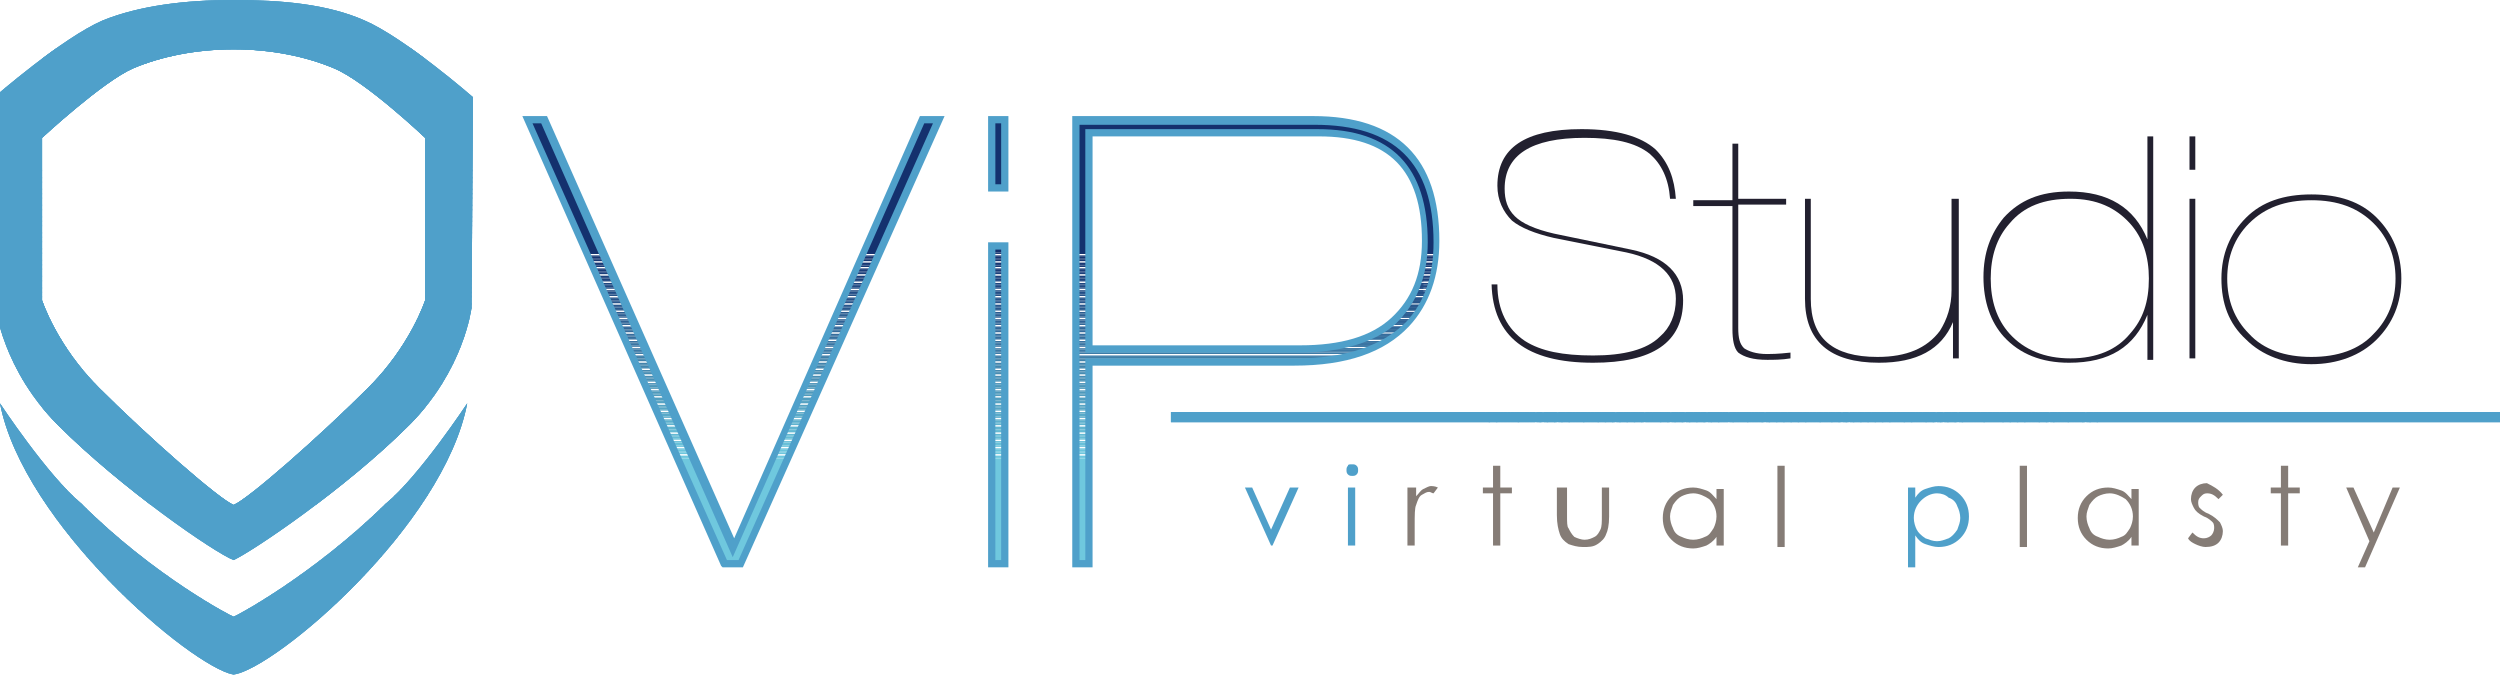 <?xml version="1.0" encoding="utf-8"?>
<!-- Generator: Adobe Illustrator 21.1.0, SVG Export Plug-In . SVG Version: 6.00 Build 0)  -->
<svg version="1.1" id="Layer_1" xmlns="http://www.w3.org/2000/svg" xmlns:xlink="http://www.w3.org/1999/xlink" x="0px" y="0px"
	 viewBox="0 0 172.3 47.4" style="enable-background:new 0 0 172.3 47.4;" xml:space="preserve">
<style type="text/css">
	.st0{clip-path:url(#SVGID_2_);fill:#4FA0CA;}
	.st1{clip-path:url(#SVGID_4_);}
	.st2{clip-path:url(#SVGID_6_);fill:#4FA0CA;}
	.st3{clip-path:url(#SVGID_8_);fill:#4FA0CA;}
	.st4{clip-path:url(#SVGID_10_);}
	.st5{clip-path:url(#SVGID_12_);fill:#4FA0CA;}
	.st6{clip-path:url(#SVGID_14_);fill:#6FC8DE;}
	.st7{clip-path:url(#SVGID_14_);fill:#6DC7DE;}
	.st8{clip-path:url(#SVGID_14_);fill:#6DC6DD;}
	.st9{clip-path:url(#SVGID_14_);fill:#6CC6DD;}
	.st10{clip-path:url(#SVGID_14_);fill:#6BC5DC;}
	.st11{clip-path:url(#SVGID_14_);fill:#6AC3DB;}
	.st12{clip-path:url(#SVGID_14_);fill:#69C2DA;}
	.st13{clip-path:url(#SVGID_14_);fill:#69C1D9;}
	.st14{clip-path:url(#SVGID_14_);fill:#68BFD8;}
	.st15{clip-path:url(#SVGID_14_);fill:#67BFD7;}
	.st16{clip-path:url(#SVGID_14_);fill:#66BED7;}
	.st17{clip-path:url(#SVGID_14_);fill:#65BCD5;}
	.st18{clip-path:url(#SVGID_14_);fill:#64BBD4;}
	.st19{clip-path:url(#SVGID_14_);fill:#63B9D3;}
	.st20{clip-path:url(#SVGID_14_);fill:#63B8D2;}
	.st21{clip-path:url(#SVGID_14_);fill:#62B7D1;}
	.st22{clip-path:url(#SVGID_14_);fill:#61B6D0;}
	.st23{clip-path:url(#SVGID_14_);fill:#60B4CF;}
	.st24{clip-path:url(#SVGID_14_);fill:#5FB3CF;}
	.st25{clip-path:url(#SVGID_14_);fill:#5EB2CE;}
	.st26{clip-path:url(#SVGID_14_);fill:#5DB0CD;}
	.st27{clip-path:url(#SVGID_14_);fill:#5CAECB;}
	.st28{clip-path:url(#SVGID_14_);fill:#5AACCA;}
	.st29{clip-path:url(#SVGID_14_);fill:#59ABC9;}
	.st30{clip-path:url(#SVGID_14_);fill:#59A9C8;}
	.st31{clip-path:url(#SVGID_14_);fill:#58A8C6;}
	.st32{clip-path:url(#SVGID_14_);fill:#57A6C5;}
	.st33{clip-path:url(#SVGID_14_);fill:#56A5C4;}
	.st34{clip-path:url(#SVGID_14_);fill:#55A3C3;}
	.st35{clip-path:url(#SVGID_14_);fill:#54A2C2;}
	.st36{clip-path:url(#SVGID_14_);fill:#53A0C0;}
	.st37{clip-path:url(#SVGID_14_);fill:#529FC0;}
	.st38{clip-path:url(#SVGID_14_);fill:#519EBF;}
	.st39{clip-path:url(#SVGID_14_);fill:#509CBE;}
	.st40{clip-path:url(#SVGID_14_);fill:#4F9ABC;}
	.st41{clip-path:url(#SVGID_14_);fill:#4E99BB;}
	.st42{clip-path:url(#SVGID_14_);fill:#4E98BB;}
	.st43{clip-path:url(#SVGID_14_);fill:#4D97B9;}
	.st44{clip-path:url(#SVGID_14_);fill:#4C96B9;}
	.st45{clip-path:url(#SVGID_14_);fill:#4B94B8;}
	.st46{clip-path:url(#SVGID_14_);fill:#4B92B7;}
	.st47{clip-path:url(#SVGID_14_);fill:#4A91B6;}
	.st48{clip-path:url(#SVGID_14_);fill:#4A8FB5;}
	.st49{clip-path:url(#SVGID_14_);fill:#498EB4;}
	.st50{clip-path:url(#SVGID_14_);fill:#488DB3;}
	.st51{clip-path:url(#SVGID_14_);fill:#478CB2;}
	.st52{clip-path:url(#SVGID_14_);fill:#468AB1;}
	.st53{clip-path:url(#SVGID_14_);fill:#4589B0;}
	.st54{clip-path:url(#SVGID_14_);fill:#4487AF;}
	.st55{clip-path:url(#SVGID_14_);fill:#4386AE;}
	.st56{clip-path:url(#SVGID_14_);fill:#4285AC;}
	.st57{clip-path:url(#SVGID_14_);fill:#4283AC;}
	.st58{clip-path:url(#SVGID_14_);fill:#4182AB;}
	.st59{clip-path:url(#SVGID_14_);fill:#4081A9;}
	.st60{clip-path:url(#SVGID_14_);fill:#3F80A9;}
	.st61{clip-path:url(#SVGID_14_);fill:#3F7EA8;}
	.st62{clip-path:url(#SVGID_14_);fill:#3D7CA8;}
	.st63{clip-path:url(#SVGID_14_);fill:#3D7AA6;}
	.st64{clip-path:url(#SVGID_14_);fill:#3C79A6;}
	.st65{clip-path:url(#SVGID_14_);fill:#3B78A4;}
	.st66{clip-path:url(#SVGID_14_);fill:#3A76A3;}
	.st67{clip-path:url(#SVGID_14_);fill:#3975A3;}
	.st68{clip-path:url(#SVGID_14_);fill:#3873A1;}
	.st69{clip-path:url(#SVGID_14_);fill:#3872A0;}
	.st70{clip-path:url(#SVGID_14_);fill:#37709F;}
	.st71{clip-path:url(#SVGID_14_);fill:#366F9E;}
	.st72{clip-path:url(#SVGID_14_);fill:#366E9D;}
	.st73{clip-path:url(#SVGID_14_);fill:#356C9C;}
	.st74{clip-path:url(#SVGID_14_);fill:#346B9B;}
	.st75{clip-path:url(#SVGID_14_);fill:#336A9A;}
	.st76{clip-path:url(#SVGID_14_);fill:#326899;}
	.st77{clip-path:url(#SVGID_14_);fill:#316698;}
	.st78{clip-path:url(#SVGID_14_);fill:#316697;}
	.st79{clip-path:url(#SVGID_14_);fill:#316496;}
	.st80{clip-path:url(#SVGID_14_);fill:#306295;}
	.st81{clip-path:url(#SVGID_14_);fill:#2F6295;}
	.st82{clip-path:url(#SVGID_14_);fill:#2E6093;}
	.st83{clip-path:url(#SVGID_14_);fill:#2D5F92;}
	.st84{clip-path:url(#SVGID_14_);fill:#2C5D91;}
	.st85{clip-path:url(#SVGID_14_);fill:#2B5C90;}
	.st86{clip-path:url(#SVGID_14_);fill:#2B5B8F;}
	.st87{clip-path:url(#SVGID_14_);fill:#29598E;}
	.st88{clip-path:url(#SVGID_14_);fill:#28588D;}
	.st89{clip-path:url(#SVGID_14_);fill:#28568C;}
	.st90{clip-path:url(#SVGID_14_);fill:#28558B;}
	.st91{clip-path:url(#SVGID_14_);fill:#26548A;}
	.st92{clip-path:url(#SVGID_14_);fill:#265289;}
	.st93{clip-path:url(#SVGID_14_);fill:#255288;}
	.st94{clip-path:url(#SVGID_14_);fill:#245087;}
	.st95{clip-path:url(#SVGID_14_);fill:#234E86;}
	.st96{clip-path:url(#SVGID_14_);fill:#224D85;}
	.st97{clip-path:url(#SVGID_14_);fill:#204C84;}
	.st98{clip-path:url(#SVGID_14_);fill:#214B83;}
	.st99{clip-path:url(#SVGID_14_);fill:#204982;}
	.st100{clip-path:url(#SVGID_14_);fill:#1F4881;}
	.st101{clip-path:url(#SVGID_14_);fill:#1E4680;}
	.st102{clip-path:url(#SVGID_14_);fill:#1E457F;}
	.st103{clip-path:url(#SVGID_14_);fill:#1E437E;}
	.st104{clip-path:url(#SVGID_14_);fill:#1D427D;}
	.st105{clip-path:url(#SVGID_14_);fill:#1C417C;}
	.st106{clip-path:url(#SVGID_14_);fill:#1B3F7A;}
	.st107{clip-path:url(#SVGID_14_);fill:#1B3D78;}
	.st108{clip-path:url(#SVGID_14_);fill:#1A3C78;}
	.st109{clip-path:url(#SVGID_14_);fill:#193B76;}
	.st110{clip-path:url(#SVGID_14_);fill:#183975;}
	.st111{clip-path:url(#SVGID_14_);fill:#183874;}
	.st112{clip-path:url(#SVGID_14_);fill:#173773;}
	.st113{clip-path:url(#SVGID_14_);fill:#163571;}
	.st114{clip-path:url(#SVGID_14_);fill:#153471;}
	.st115{clip-path:url(#SVGID_14_);fill:#153370;}
	.st116{clip-path:url(#SVGID_14_);fill:#14316E;}
	.st117{fill:#4FA0CA;}
	.st118{clip-path:url(#SVGID_16_);fill:#6FC8DE;}
	.st119{clip-path:url(#SVGID_16_);fill:#6DC7DE;}
	.st120{clip-path:url(#SVGID_16_);fill:#6DC6DD;}
	.st121{clip-path:url(#SVGID_16_);fill:#6CC6DD;}
	.st122{clip-path:url(#SVGID_16_);fill:#6BC5DC;}
	.st123{clip-path:url(#SVGID_16_);fill:#6AC3DB;}
	.st124{clip-path:url(#SVGID_16_);fill:#69C2DA;}
	.st125{clip-path:url(#SVGID_16_);fill:#69C1D9;}
	.st126{clip-path:url(#SVGID_16_);fill:#68BFD8;}
	.st127{clip-path:url(#SVGID_16_);fill:#67BFD7;}
	.st128{clip-path:url(#SVGID_16_);fill:#66BED7;}
	.st129{clip-path:url(#SVGID_16_);fill:#65BCD5;}
	.st130{clip-path:url(#SVGID_16_);fill:#64BBD4;}
	.st131{clip-path:url(#SVGID_16_);fill:#63B9D3;}
	.st132{clip-path:url(#SVGID_16_);fill:#63B8D2;}
	.st133{clip-path:url(#SVGID_16_);fill:#62B7D1;}
	.st134{clip-path:url(#SVGID_16_);fill:#61B6D0;}
	.st135{clip-path:url(#SVGID_16_);fill:#60B4CF;}
	.st136{clip-path:url(#SVGID_16_);fill:#5FB3CF;}
	.st137{clip-path:url(#SVGID_16_);fill:#5EB2CE;}
	.st138{clip-path:url(#SVGID_16_);fill:#5DB0CD;}
	.st139{clip-path:url(#SVGID_16_);fill:#5CAECB;}
	.st140{clip-path:url(#SVGID_16_);fill:#5AACCA;}
	.st141{clip-path:url(#SVGID_16_);fill:#59ABC9;}
	.st142{clip-path:url(#SVGID_16_);fill:#59A9C8;}
	.st143{clip-path:url(#SVGID_16_);fill:#58A8C6;}
	.st144{clip-path:url(#SVGID_16_);fill:#57A6C5;}
	.st145{clip-path:url(#SVGID_16_);fill:#56A5C4;}
	.st146{clip-path:url(#SVGID_16_);fill:#55A3C3;}
	.st147{clip-path:url(#SVGID_16_);fill:#54A2C2;}
	.st148{clip-path:url(#SVGID_16_);fill:#53A0C0;}
	.st149{clip-path:url(#SVGID_16_);fill:#529FC0;}
	.st150{clip-path:url(#SVGID_16_);fill:#519EBF;}
	.st151{clip-path:url(#SVGID_16_);fill:#509CBE;}
	.st152{clip-path:url(#SVGID_16_);fill:#4F9ABC;}
	.st153{clip-path:url(#SVGID_16_);fill:#4E99BB;}
	.st154{clip-path:url(#SVGID_16_);fill:#4E98BB;}
	.st155{clip-path:url(#SVGID_16_);fill:#4D97B9;}
	.st156{clip-path:url(#SVGID_16_);fill:#4C96B9;}
	.st157{clip-path:url(#SVGID_16_);fill:#4B94B8;}
	.st158{clip-path:url(#SVGID_16_);fill:#4B92B7;}
	.st159{clip-path:url(#SVGID_16_);fill:#4A91B6;}
	.st160{clip-path:url(#SVGID_16_);fill:#4A8FB5;}
	.st161{clip-path:url(#SVGID_16_);fill:#498EB4;}
	.st162{clip-path:url(#SVGID_16_);fill:#488DB3;}
	.st163{clip-path:url(#SVGID_16_);fill:#478CB2;}
	.st164{clip-path:url(#SVGID_16_);fill:#468AB1;}
	.st165{clip-path:url(#SVGID_16_);fill:#4589B0;}
	.st166{clip-path:url(#SVGID_16_);fill:#4487AF;}
	.st167{clip-path:url(#SVGID_16_);fill:#4386AE;}
	.st168{clip-path:url(#SVGID_16_);fill:#4285AC;}
	.st169{clip-path:url(#SVGID_16_);fill:#4283AC;}
	.st170{clip-path:url(#SVGID_16_);fill:#4182AB;}
	.st171{clip-path:url(#SVGID_16_);fill:#4081A9;}
	.st172{clip-path:url(#SVGID_16_);fill:#3F80A9;}
	.st173{clip-path:url(#SVGID_16_);fill:#3F7EA8;}
	.st174{clip-path:url(#SVGID_16_);fill:#3D7CA8;}
	.st175{clip-path:url(#SVGID_16_);fill:#3D7AA6;}
	.st176{clip-path:url(#SVGID_16_);fill:#3C79A6;}
	.st177{clip-path:url(#SVGID_16_);fill:#3B78A4;}
	.st178{clip-path:url(#SVGID_16_);fill:#3A76A3;}
	.st179{clip-path:url(#SVGID_16_);fill:#3975A3;}
	.st180{clip-path:url(#SVGID_16_);fill:#3873A1;}
	.st181{clip-path:url(#SVGID_16_);fill:#3872A0;}
	.st182{clip-path:url(#SVGID_16_);fill:#37709F;}
	.st183{clip-path:url(#SVGID_16_);fill:#366F9E;}
	.st184{clip-path:url(#SVGID_16_);fill:#366E9D;}
	.st185{clip-path:url(#SVGID_16_);fill:#356C9C;}
	.st186{clip-path:url(#SVGID_16_);fill:#346B9B;}
	.st187{clip-path:url(#SVGID_16_);fill:#336A9A;}
	.st188{clip-path:url(#SVGID_16_);fill:#326899;}
	.st189{clip-path:url(#SVGID_16_);fill:#316698;}
	.st190{clip-path:url(#SVGID_16_);fill:#316697;}
	.st191{clip-path:url(#SVGID_16_);fill:#316496;}
	.st192{clip-path:url(#SVGID_16_);fill:#306295;}
	.st193{clip-path:url(#SVGID_16_);fill:#2F6295;}
	.st194{clip-path:url(#SVGID_16_);fill:#2E6093;}
	.st195{clip-path:url(#SVGID_16_);fill:#2D5F92;}
	.st196{clip-path:url(#SVGID_16_);fill:#2C5D91;}
	.st197{clip-path:url(#SVGID_16_);fill:#2B5C90;}
	.st198{clip-path:url(#SVGID_16_);fill:#2B5B8F;}
	.st199{clip-path:url(#SVGID_16_);fill:#29598E;}
	.st200{clip-path:url(#SVGID_16_);fill:#28588D;}
	.st201{clip-path:url(#SVGID_16_);fill:#28568C;}
	.st202{clip-path:url(#SVGID_16_);fill:#28558B;}
	.st203{clip-path:url(#SVGID_16_);fill:#26548A;}
	.st204{clip-path:url(#SVGID_16_);fill:#265289;}
	.st205{clip-path:url(#SVGID_16_);fill:#255288;}
	.st206{clip-path:url(#SVGID_16_);fill:#245087;}
	.st207{clip-path:url(#SVGID_16_);fill:#234E86;}
	.st208{clip-path:url(#SVGID_16_);fill:#224D85;}
	.st209{clip-path:url(#SVGID_16_);fill:#204C84;}
	.st210{clip-path:url(#SVGID_16_);fill:#214B83;}
	.st211{clip-path:url(#SVGID_16_);fill:#204982;}
	.st212{clip-path:url(#SVGID_16_);fill:#1F4881;}
	.st213{clip-path:url(#SVGID_16_);fill:#1E4680;}
	.st214{clip-path:url(#SVGID_16_);fill:#1E457F;}
	.st215{clip-path:url(#SVGID_16_);fill:#1E437E;}
	.st216{clip-path:url(#SVGID_16_);fill:#1D427D;}
	.st217{clip-path:url(#SVGID_16_);fill:#1C417C;}
	.st218{clip-path:url(#SVGID_16_);fill:#1B3F7A;}
	.st219{clip-path:url(#SVGID_16_);fill:#1B3D78;}
	.st220{clip-path:url(#SVGID_16_);fill:#1A3C78;}
	.st221{clip-path:url(#SVGID_16_);fill:#193B76;}
	.st222{clip-path:url(#SVGID_16_);fill:#183975;}
	.st223{clip-path:url(#SVGID_16_);fill:#183874;}
	.st224{clip-path:url(#SVGID_16_);fill:#173773;}
	.st225{clip-path:url(#SVGID_16_);fill:#163571;}
	.st226{clip-path:url(#SVGID_16_);fill:#153471;}
	.st227{clip-path:url(#SVGID_16_);fill:#153370;}
	.st228{clip-path:url(#SVGID_16_);fill:#14316E;}
	.st229{clip-path:url(#SVGID_18_);fill:#3B78A4;}
	.st230{clip-path:url(#SVGID_18_);fill:#3A76A3;}
	.st231{clip-path:url(#SVGID_18_);fill:#3975A3;}
	.st232{clip-path:url(#SVGID_18_);fill:#3873A1;}
	.st233{clip-path:url(#SVGID_18_);fill:#3872A0;}
	.st234{clip-path:url(#SVGID_18_);fill:#37709F;}
	.st235{clip-path:url(#SVGID_18_);fill:#366F9E;}
	.st236{clip-path:url(#SVGID_18_);fill:#366E9D;}
	.st237{clip-path:url(#SVGID_18_);fill:#356C9C;}
	.st238{clip-path:url(#SVGID_18_);fill:#346B9B;}
	.st239{clip-path:url(#SVGID_18_);fill:#336A9A;}
	.st240{clip-path:url(#SVGID_18_);fill:#326899;}
	.st241{clip-path:url(#SVGID_18_);fill:#316698;}
	.st242{clip-path:url(#SVGID_18_);fill:#316697;}
	.st243{clip-path:url(#SVGID_18_);fill:#316496;}
	.st244{clip-path:url(#SVGID_18_);fill:#306295;}
	.st245{clip-path:url(#SVGID_18_);fill:#2F6295;}
	.st246{clip-path:url(#SVGID_18_);fill:#2E6093;}
	.st247{clip-path:url(#SVGID_18_);fill:#2D5F92;}
	.st248{clip-path:url(#SVGID_18_);fill:#2C5D91;}
	.st249{clip-path:url(#SVGID_18_);fill:#2B5C90;}
	.st250{clip-path:url(#SVGID_18_);fill:#2B5B8F;}
	.st251{clip-path:url(#SVGID_18_);fill:#29598E;}
	.st252{clip-path:url(#SVGID_18_);fill:#28588D;}
	.st253{clip-path:url(#SVGID_18_);fill:#28568C;}
	.st254{clip-path:url(#SVGID_18_);fill:#28558B;}
	.st255{clip-path:url(#SVGID_18_);fill:#26548A;}
	.st256{clip-path:url(#SVGID_18_);fill:#265289;}
	.st257{clip-path:url(#SVGID_18_);fill:#255288;}
	.st258{clip-path:url(#SVGID_18_);fill:#245087;}
	.st259{clip-path:url(#SVGID_18_);fill:#234E86;}
	.st260{clip-path:url(#SVGID_18_);fill:#224D85;}
	.st261{clip-path:url(#SVGID_18_);fill:#204C84;}
	.st262{clip-path:url(#SVGID_18_);fill:#214B83;}
	.st263{clip-path:url(#SVGID_18_);fill:#204982;}
	.st264{clip-path:url(#SVGID_18_);fill:#1F4881;}
	.st265{clip-path:url(#SVGID_18_);fill:#1E4680;}
	.st266{clip-path:url(#SVGID_18_);fill:#1E457F;}
	.st267{clip-path:url(#SVGID_18_);fill:#1E437E;}
	.st268{clip-path:url(#SVGID_18_);fill:#1D427D;}
	.st269{clip-path:url(#SVGID_18_);fill:#1C417C;}
	.st270{clip-path:url(#SVGID_18_);fill:#1B3F7A;}
	.st271{clip-path:url(#SVGID_18_);fill:#1B3D78;}
	.st272{clip-path:url(#SVGID_18_);fill:#1A3C78;}
	.st273{clip-path:url(#SVGID_18_);fill:#193B76;}
	.st274{clip-path:url(#SVGID_18_);fill:#183975;}
	.st275{clip-path:url(#SVGID_18_);fill:#183874;}
	.st276{clip-path:url(#SVGID_18_);fill:#173773;}
	.st277{clip-path:url(#SVGID_18_);fill:#163571;}
	.st278{clip-path:url(#SVGID_18_);fill:#153471;}
	.st279{clip-path:url(#SVGID_18_);fill:#153370;}
	.st280{clip-path:url(#SVGID_18_);fill:#14316E;}
	.st281{clip-path:url(#SVGID_18_);fill:#6FC8DE;}
	.st282{clip-path:url(#SVGID_18_);fill:#6DC7DE;}
	.st283{clip-path:url(#SVGID_18_);fill:#6DC6DD;}
	.st284{clip-path:url(#SVGID_18_);fill:#6CC6DD;}
	.st285{clip-path:url(#SVGID_18_);fill:#6BC5DC;}
	.st286{clip-path:url(#SVGID_18_);fill:#6AC3DB;}
	.st287{clip-path:url(#SVGID_18_);fill:#69C2DA;}
	.st288{clip-path:url(#SVGID_18_);fill:#69C1D9;}
	.st289{clip-path:url(#SVGID_18_);fill:#68BFD8;}
	.st290{clip-path:url(#SVGID_18_);fill:#67BFD7;}
	.st291{clip-path:url(#SVGID_18_);fill:#66BED7;}
	.st292{clip-path:url(#SVGID_18_);fill:#65BCD5;}
	.st293{clip-path:url(#SVGID_18_);fill:#64BBD4;}
	.st294{clip-path:url(#SVGID_18_);fill:#63B9D3;}
	.st295{clip-path:url(#SVGID_18_);fill:#63B8D2;}
	.st296{clip-path:url(#SVGID_18_);fill:#62B7D1;}
	.st297{clip-path:url(#SVGID_18_);fill:#61B6D0;}
	.st298{clip-path:url(#SVGID_18_);fill:#60B4CF;}
	.st299{clip-path:url(#SVGID_18_);fill:#5FB3CF;}
	.st300{clip-path:url(#SVGID_18_);fill:#5EB2CE;}
	.st301{clip-path:url(#SVGID_18_);fill:#5DB0CD;}
	.st302{clip-path:url(#SVGID_18_);fill:#5CAECB;}
	.st303{clip-path:url(#SVGID_18_);fill:#5AACCA;}
	.st304{clip-path:url(#SVGID_18_);fill:#59ABC9;}
	.st305{clip-path:url(#SVGID_18_);fill:#59A9C8;}
	.st306{clip-path:url(#SVGID_18_);fill:#58A8C6;}
	.st307{clip-path:url(#SVGID_18_);fill:#57A6C5;}
	.st308{clip-path:url(#SVGID_18_);fill:#56A5C4;}
	.st309{clip-path:url(#SVGID_18_);fill:#55A3C3;}
	.st310{clip-path:url(#SVGID_18_);fill:#54A2C2;}
	.st311{clip-path:url(#SVGID_18_);fill:#53A0C0;}
	.st312{clip-path:url(#SVGID_18_);fill:#529FC0;}
	.st313{clip-path:url(#SVGID_18_);fill:#519EBF;}
	.st314{clip-path:url(#SVGID_18_);fill:#509CBE;}
	.st315{clip-path:url(#SVGID_18_);fill:#4F9ABC;}
	.st316{clip-path:url(#SVGID_18_);fill:#4E99BB;}
	.st317{clip-path:url(#SVGID_18_);fill:#4E98BB;}
	.st318{clip-path:url(#SVGID_18_);fill:#4D97B9;}
	.st319{clip-path:url(#SVGID_18_);fill:#4C96B9;}
	.st320{clip-path:url(#SVGID_18_);fill:#4B94B8;}
	.st321{clip-path:url(#SVGID_18_);fill:#4B92B7;}
	.st322{clip-path:url(#SVGID_18_);fill:#4A91B6;}
	.st323{clip-path:url(#SVGID_18_);fill:#4A8FB5;}
	.st324{clip-path:url(#SVGID_18_);fill:#498EB4;}
	.st325{clip-path:url(#SVGID_18_);fill:#488DB3;}
	.st326{clip-path:url(#SVGID_18_);fill:#478CB2;}
	.st327{clip-path:url(#SVGID_18_);fill:#468AB1;}
	.st328{clip-path:url(#SVGID_18_);fill:#4589B0;}
	.st329{clip-path:url(#SVGID_18_);fill:#4487AF;}
	.st330{clip-path:url(#SVGID_18_);fill:#4386AE;}
	.st331{clip-path:url(#SVGID_18_);fill:#4285AC;}
	.st332{clip-path:url(#SVGID_18_);fill:#4283AC;}
	.st333{clip-path:url(#SVGID_18_);fill:#4182AB;}
	.st334{clip-path:url(#SVGID_18_);fill:#4081A9;}
	.st335{clip-path:url(#SVGID_18_);fill:#3F80A9;}
	.st336{clip-path:url(#SVGID_18_);fill:#3F7EA8;}
	.st337{clip-path:url(#SVGID_18_);fill:#3D7CA8;}
	.st338{clip-path:url(#SVGID_18_);fill:#3D7AA6;}
	.st339{clip-path:url(#SVGID_18_);fill:#3C79A6;}
	.st340{fill:#22202F;}
	.st341{fill:#857C76;}
</style>
<g>
	<g>
		<g>
			<defs>
				<rect id="SVGID_1_" x="80.7" y="28.4" width="91.6" height="0.7"/>
			</defs>
			<use xlink:href="#SVGID_1_"  style="overflow:visible;fill:#4FA0CA;"/>
			<clipPath id="SVGID_2_">
				<use xlink:href="#SVGID_1_"  style="overflow:visible;"/>
			</clipPath>
			<rect x="80.7" y="28.4" class="st0" width="21.7" height="0.7"/>
			<rect x="102.4" y="28.4" class="st0" width="0.3" height="0.7"/>
			<rect x="102.6" y="28.4" class="st0" width="0.3" height="0.7"/>
			<rect x="102.9" y="28.4" class="st0" width="0.3" height="0.7"/>
			<rect x="103.1" y="28.4" class="st0" width="0.3" height="0.7"/>
			<rect x="103.4" y="28.4" class="st0" width="0.2" height="0.7"/>
			<rect x="103.6" y="28.4" class="st0" width="0.3" height="0.7"/>
			<rect x="103.9" y="28.4" class="st0" width="0.2" height="0.7"/>
			<rect x="104.1" y="28.4" class="st0" width="0.3" height="0.7"/>
			<rect x="104.4" y="28.4" class="st0" width="0.3" height="0.7"/>
			<rect x="104.6" y="28.4" class="st0" width="0.3" height="0.7"/>
			<rect x="104.9" y="28.4" class="st0" width="0.2" height="0.7"/>
			<rect x="105.1" y="28.4" class="st0" width="0.3" height="0.7"/>
			<rect x="105.4" y="28.4" class="st0" width="0.2" height="0.7"/>
			<rect x="105.6" y="28.4" class="st0" width="0.2" height="0.7"/>
			<rect x="105.9" y="28.4" class="st0" width="0.3" height="0.7"/>
			<rect x="106.1" y="28.4" class="st0" width="0.2" height="0.7"/>
			<rect x="106.4" y="28.4" class="st0" width="0.3" height="0.7"/>
			<rect x="106.6" y="28.4" class="st0" width="0.3" height="0.7"/>
			<rect x="106.9" y="28.4" class="st0" width="0.3" height="0.7"/>
			<rect x="107.1" y="28.4" class="st0" width="0.2" height="0.7"/>
			<rect x="107.4" y="28.4" class="st0" width="0.3" height="0.7"/>
			<rect x="107.6" y="28.4" class="st0" width="0.3" height="0.7"/>
			<rect x="107.9" y="28.4" class="st0" width="0.3" height="0.7"/>
			<rect x="108.1" y="28.4" class="st0" width="0.3" height="0.7"/>
			<rect x="108.4" y="28.4" class="st0" width="0.2" height="0.7"/>
			<rect x="108.6" y="28.4" class="st0" width="0.3" height="0.7"/>
			<rect x="108.9" y="28.4" class="st0" width="0.3" height="0.7"/>
			<rect x="109.1" y="28.4" class="st0" width="0.3" height="0.7"/>
			<rect x="109.4" y="28.4" class="st0" width="0.2" height="0.7"/>
			<rect x="109.6" y="28.4" class="st0" width="0.3" height="0.7"/>
			<rect x="109.9" y="28.4" class="st0" width="0.3" height="0.7"/>
			<rect x="110.1" y="28.4" class="st0" width="0.3" height="0.7"/>
			<rect x="110.4" y="28.4" class="st0" width="0.3" height="0.7"/>
			<rect x="110.6" y="28.4" class="st0" width="0.3" height="0.7"/>
			<rect x="110.9" y="28.4" class="st0" width="0.3" height="0.7"/>
			<rect x="111.1" y="28.4" class="st0" width="0.2" height="0.7"/>
			<rect x="111.4" y="28.4" class="st0" width="0.3" height="0.7"/>
			<rect x="111.6" y="28.4" class="st0" width="0.3" height="0.7"/>
			<rect x="111.9" y="28.4" class="st0" width="0.3" height="0.7"/>
			<rect x="112.1" y="28.4" class="st0" width="0.3" height="0.7"/>
			<rect x="112.4" y="28.4" class="st0" width="0.3" height="0.7"/>
			<rect x="112.6" y="28.4" class="st0" width="0.3" height="0.7"/>
			<rect x="112.9" y="28.4" class="st0" width="0.3" height="0.7"/>
			<rect x="113.1" y="28.4" class="st0" width="0.2" height="0.7"/>
			<rect x="113.4" y="28.4" class="st0" width="0.3" height="0.7"/>
			<rect x="113.7" y="28.4" class="st0" width="0.2" height="0.7"/>
			<rect x="113.9" y="28.4" class="st0" width="0.3" height="0.7"/>
			<rect x="114.2" y="28.4" class="st0" width="0.3" height="0.7"/>
			<rect x="114.4" y="28.4" class="st0" width="0.3" height="0.7"/>
			<rect x="114.7" y="28.4" class="st0" width="0.3" height="0.7"/>
			<rect x="114.9" y="28.4" class="st0" width="0.2" height="0.7"/>
			<rect x="115.2" y="28.4" class="st0" width="0.3" height="0.7"/>
			<rect x="115.4" y="28.4" class="st0" width="0.3" height="0.7"/>
			<rect x="115.7" y="28.4" class="st0" width="0.3" height="0.7"/>
			<rect x="115.9" y="28.4" class="st0" width="0.2" height="0.7"/>
			<rect x="116.2" y="28.4" class="st0" width="0.3" height="0.7"/>
			<rect x="116.4" y="28.4" class="st0" width="0.3" height="0.7"/>
			<rect x="116.7" y="28.4" class="st0" width="0.3" height="0.7"/>
			<rect x="116.9" y="28.4" class="st0" width="0.3" height="0.7"/>
			<rect x="117.2" y="28.4" class="st0" width="0.3" height="0.7"/>
			<rect x="117.4" y="28.4" class="st0" width="0.2" height="0.7"/>
			<rect x="117.7" y="28.4" class="st0" width="0.3" height="0.7"/>
			<rect x="117.9" y="28.4" class="st0" width="0.3" height="0.7"/>
			<rect x="118.2" y="28.4" class="st0" width="0.3" height="0.7"/>
			<rect x="118.4" y="28.4" class="st0" width="0.3" height="0.7"/>
			<rect x="118.7" y="28.4" class="st0" width="0.2" height="0.7"/>
			<rect x="118.9" y="28.4" class="st0" width="0.2" height="0.7"/>
			<rect x="119.2" y="28.4" class="st0" width="0.3" height="0.7"/>
			<rect x="119.4" y="28.4" class="st0" width="0.3" height="0.7"/>
			<rect x="119.7" y="28.4" class="st0" width="0.2" height="0.7"/>
			<rect x="119.9" y="28.4" class="st0" width="0.3" height="0.7"/>
			<rect x="120.2" y="28.4" class="st0" width="0.3" height="0.7"/>
			<rect x="120.4" y="28.4" class="st0" width="0.3" height="0.7"/>
			<rect x="120.7" y="28.4" class="st0" width="0.2" height="0.7"/>
			<rect x="120.9" y="28.4" class="st0" width="0.3" height="0.7"/>
			<rect x="121.2" y="28.4" class="st0" width="0.3" height="0.7"/>
			<rect x="121.4" y="28.4" class="st0" width="0.2" height="0.7"/>
			<rect x="121.7" y="28.4" class="st0" width="0.3" height="0.7"/>
			<rect x="121.9" y="28.4" class="st0" width="0.3" height="0.7"/>
			<rect x="122.2" y="28.4" class="st0" width="0.3" height="0.7"/>
			<rect x="122.4" y="28.4" class="st0" width="0.3" height="0.7"/>
			<rect x="122.7" y="28.4" class="st0" width="0.3" height="0.7"/>
			<rect x="122.9" y="28.4" class="st0" width="0.3" height="0.7"/>
			<rect x="123.2" y="28.4" class="st0" width="0.3" height="0.7"/>
			<rect x="123.4" y="28.4" class="st0" width="0.3" height="0.7"/>
			<rect x="123.7" y="28.4" class="st0" width="0.3" height="0.7"/>
			<rect x="123.9" y="28.4" class="st0" width="0.3" height="0.7"/>
			<rect x="124.2" y="28.4" class="st0" width="0.3" height="0.7"/>
			<rect x="124.4" y="28.4" class="st0" width="0.3" height="0.7"/>
			<rect x="124.7" y="28.4" class="st0" width="0.2" height="0.7"/>
			<rect x="124.9" y="28.4" class="st0" width="0.3" height="0.7"/>
			<rect x="125.2" y="28.4" class="st0" width="0.3" height="0.7"/>
			<rect x="125.4" y="28.4" class="st0" width="0.3" height="0.7"/>
			<rect x="125.7" y="28.4" class="st0" width="0.3" height="0.7"/>
			<rect x="126" y="28.4" class="st0" width="0.3" height="0.7"/>
			<rect x="126.2" y="28.4" class="st0" width="0.3" height="0.7"/>
			<rect x="126.5" y="28.4" class="st0" width="0.3" height="0.7"/>
			<rect x="126.7" y="28.4" class="st0" width="0.2" height="0.7"/>
			<rect x="127" y="28.4" class="st0" width="0.3" height="0.7"/>
			<rect x="127.2" y="28.4" class="st0" width="0.2" height="0.7"/>
			<rect x="127.5" y="28.4" class="st0" width="0.3" height="0.7"/>
			<rect x="127.7" y="28.4" class="st0" width="0.3" height="0.7"/>
			<rect x="128" y="28.4" class="st0" width="0.3" height="0.7"/>
			<rect x="128.2" y="28.4" class="st0" width="0.3" height="0.7"/>
			<rect x="128.5" y="28.4" class="st0" width="0.3" height="0.7"/>
			<rect x="128.7" y="28.4" class="st0" width="0.3" height="0.7"/>
			<rect x="129" y="28.4" class="st0" width="0.3" height="0.7"/>
			<rect x="129.2" y="28.4" class="st0" width="0.3" height="0.7"/>
			<rect x="129.5" y="28.4" class="st0" width="0.3" height="0.7"/>
			<rect x="129.7" y="28.4" class="st0" width="0.3" height="0.7"/>
			<rect x="130" y="28.4" class="st0" width="0.3" height="0.7"/>
			<rect x="130.2" y="28.4" class="st0" width="0.3" height="0.7"/>
			<rect x="130.5" y="28.4" class="st0" width="0.2" height="0.7"/>
			<rect x="130.7" y="28.4" class="st0" width="0.3" height="0.7"/>
			<rect x="131" y="28.4" class="st0" width="0.3" height="0.7"/>
			<rect x="131.2" y="28.4" class="st0" width="0.3" height="0.7"/>
			<rect x="131.5" y="28.4" class="st0" width="0.3" height="0.7"/>
			<rect x="131.7" y="28.4" class="st0" width="0.3" height="0.7"/>
			<rect x="132" y="28.4" class="st0" width="0.2" height="0.7"/>
			<rect x="132.2" y="28.4" class="st0" width="0.3" height="0.7"/>
			<rect x="132.5" y="28.4" class="st0" width="0.3" height="0.7"/>
			<rect x="132.7" y="28.4" class="st0" width="0.3" height="0.7"/>
			<rect x="133" y="28.4" class="st0" width="0.3" height="0.7"/>
			<rect x="133.2" y="28.4" class="st0" width="0.2" height="0.7"/>
			<rect x="133.5" y="28.4" class="st0" width="0.3" height="0.7"/>
			<rect x="133.7" y="28.4" class="st0" width="0.2" height="0.7"/>
			<rect x="134" y="28.4" class="st0" width="0.3" height="0.7"/>
			<rect x="134.2" y="28.4" class="st0" width="0.3" height="0.7"/>
			<rect x="134.5" y="28.4" class="st0" width="0.3" height="0.7"/>
			<rect x="134.7" y="28.4" class="st0" width="0.2" height="0.7"/>
			<rect x="135" y="28.4" class="st0" width="0.3" height="0.7"/>
			<rect x="135.2" y="28.4" class="st0" width="0.3" height="0.7"/>
			<rect x="135.5" y="28.4" class="st0" width="0.2" height="0.7"/>
			<rect x="135.7" y="28.4" class="st0" width="0.3" height="0.7"/>
			<rect x="136" y="28.4" class="st0" width="0.2" height="0.7"/>
			<rect x="136.2" y="28.4" class="st0" width="0.3" height="0.7"/>
			<rect x="136.5" y="28.4" class="st0" width="0.3" height="0.7"/>
			<rect x="136.7" y="28.4" class="st0" width="0.3" height="0.7"/>
			<rect x="137" y="28.4" class="st0" width="0.3" height="0.7"/>
			<rect x="137.3" y="28.4" class="st0" width="0.2" height="0.7"/>
			<rect x="137.5" y="28.4" class="st0" width="0.3" height="0.7"/>
			<rect x="137.8" y="28.4" class="st0" width="0.3" height="0.7"/>
			<rect x="138" y="28.4" class="st0" width="0.3" height="0.7"/>
			<rect x="138.3" y="28.4" class="st0" width="0.3" height="0.7"/>
			<rect x="138.5" y="28.4" class="st0" width="0.3" height="0.7"/>
			<rect x="138.8" y="28.4" class="st0" width="0.3" height="0.7"/>
			<rect x="139" y="28.4" class="st0" width="0.3" height="0.7"/>
			<rect x="139.3" y="28.4" class="st0" width="0.3" height="0.7"/>
			<rect x="139.5" y="28.4" class="st0" width="0.3" height="0.7"/>
			<rect x="139.8" y="28.4" class="st0" width="0.2" height="0.7"/>
			<rect x="140" y="28.4" class="st0" width="0.3" height="0.7"/>
			<rect x="140.3" y="28.4" class="st0" width="0.3" height="0.7"/>
			<rect x="140.5" y="28.4" class="st0" width="0.3" height="0.7"/>
			<rect x="140.8" y="28.4" class="st0" width="0.3" height="0.7"/>
			<rect x="141" y="28.4" class="st0" width="0.2" height="0.7"/>
			<rect x="141.3" y="28.4" class="st0" width="0.3" height="0.7"/>
			<rect x="141.5" y="28.4" class="st0" width="0.3" height="0.7"/>
			<rect x="141.8" y="28.4" class="st0" width="0.2" height="0.7"/>
			<rect x="142" y="28.4" class="st0" width="0.3" height="0.7"/>
			<rect x="142.3" y="28.4" class="st0" width="0.3" height="0.7"/>
			<rect x="142.5" y="28.4" class="st0" width="0.3" height="0.7"/>
			<rect x="142.8" y="28.4" class="st0" width="0.2" height="0.7"/>
			<rect x="143" y="28.4" class="st0" width="0.3" height="0.7"/>
			<rect x="143.3" y="28.4" class="st0" width="0.3" height="0.7"/>
			<rect x="143.5" y="28.4" class="st0" width="0.2" height="0.7"/>
			<rect x="143.8" y="28.4" class="st0" width="0.3" height="0.7"/>
			<rect x="144" y="28.4" class="st0" width="0.3" height="0.7"/>
			<rect x="144.3" y="28.4" class="st0" width="0.3" height="0.7"/>
			<rect x="144.5" y="28.4" class="st0" width="0.3" height="0.7"/>
			<rect x="144.8" y="28.4" class="st0" width="27.5" height="0.7"/>
		</g>
	</g>
</g>
<g>
	<g>
		<defs>
			<path id="SVGID_3_" d="M25.1,1.4c-2.5-1.1-5.6-1.4-9-1.4l0,0l0,0h0l0,0c-3.4,0-6.5,0.4-9,1.4C4.3,2.6-0.4,6.7-0.4,6.7l0.1,14.5
				c0,0,0.5,4.3,4.3,8.1c4.4,4.4,10.8,8.8,12.1,9.3l0,0h0l0,0l0,0c1.3-0.6,7.7-4.9,12.1-9.3c3.8-3.8,4.3-8.1,4.3-8.1l0.1-14.5
				C32.6,6.7,27.9,2.6,25.1,1.4z M29.3,20.7c0,0-1,3.1-3.9,6c-3.4,3.4-8.3,7.7-9.3,8.1l0,0h0c-1-0.4-5.9-4.7-9.3-8.1
				c-2.9-2.9-3.9-6-3.9-6V9.5c0,0,4.2-3.9,6.3-4.8c1.9-0.8,4.3-1.3,6.9-1.3c2.6,0,5,0.5,6.9,1.3c2.2,0.9,6.3,4.8,6.3,4.8V20.7z"/>
		</defs>
		<use xlink:href="#SVGID_3_"  style="overflow:visible;fill:#4FA0CA;"/>
		<clipPath id="SVGID_4_">
			<use xlink:href="#SVGID_3_"  style="overflow:visible;"/>
		</clipPath>
		<g class="st1">
			<g>
				<defs>
					<rect id="SVGID_5_" x="2.9" y="3.3" width="26.4" height="31.5"/>
				</defs>
				<use xlink:href="#SVGID_5_"  style="overflow:visible;fill:#4FA0CA;"/>
				<clipPath id="SVGID_6_">
					<use xlink:href="#SVGID_5_"  style="overflow:visible;"/>
				</clipPath>
				<rect x="2.9" y="27.4" class="st2" width="26.4" height="7.4"/>
				<rect x="2.9" y="27.3" class="st2" width="26.4" height="0.1"/>
				<rect x="2.9" y="27.1" class="st2" width="26.4" height="0.1"/>
				<rect x="2.9" y="27" class="st2" width="26.4" height="0.1"/>
				<rect x="2.9" y="26.9" class="st2" width="26.4" height="0.1"/>
				<rect x="2.9" y="26.7" class="st2" width="26.4" height="0.1"/>
				<rect x="2.9" y="26.6" class="st2" width="26.4" height="0.1"/>
				<rect x="2.9" y="26.5" class="st2" width="26.4" height="0.1"/>
				<rect x="2.9" y="26.4" class="st2" width="26.4" height="0.1"/>
				<rect x="2.9" y="26.2" class="st2" width="26.4" height="0.1"/>
				<rect x="2.9" y="26.1" class="st2" width="26.4" height="0.1"/>
				<rect x="2.9" y="26" class="st2" width="26.4" height="0.1"/>
				<rect x="2.9" y="25.8" class="st2" width="26.4" height="0.1"/>
				<rect x="2.9" y="25.7" class="st2" width="26.4" height="0.1"/>
				<rect x="2.9" y="25.6" class="st2" width="26.4" height="0.1"/>
				<rect x="2.9" y="25.4" class="st2" width="26.4" height="0.1"/>
				<rect x="2.9" y="25.3" class="st2" width="26.4" height="0.1"/>
				<rect x="2.9" y="25.2" class="st2" width="26.4" height="0.1"/>
				<rect x="2.9" y="25.1" class="st2" width="26.4" height="0.1"/>
				<rect x="2.9" y="24.9" class="st2" width="26.4" height="0.1"/>
				<rect x="2.9" y="24.8" class="st2" width="26.4" height="0.1"/>
				<rect x="2.9" y="24.7" class="st2" width="26.4" height="0.1"/>
				<rect x="2.9" y="24.5" class="st2" width="26.4" height="0.1"/>
				<rect x="2.9" y="24.4" class="st2" width="26.4" height="0.1"/>
				<rect x="2.9" y="24.3" class="st2" width="26.4" height="0.1"/>
				<rect x="2.9" y="24.2" class="st2" width="26.4" height="0.1"/>
				<rect x="2.9" y="24" class="st2" width="26.4" height="0.1"/>
				<rect x="2.9" y="23.9" class="st2" width="26.4" height="0.1"/>
				<rect x="2.9" y="23.8" class="st2" width="26.4" height="0.1"/>
				<rect x="2.9" y="23.6" class="st2" width="26.4" height="0.1"/>
				<rect x="2.9" y="23.5" class="st2" width="26.4" height="0.1"/>
				<rect x="2.9" y="23.4" class="st2" width="26.4" height="0.1"/>
				<rect x="2.9" y="23.3" class="st2" width="26.4" height="0.1"/>
				<rect x="2.9" y="23.1" class="st2" width="26.4" height="0.1"/>
				<rect x="2.9" y="23" class="st2" width="26.4" height="0.1"/>
				<rect x="2.9" y="22.9" class="st2" width="26.4" height="0.1"/>
				<rect x="2.9" y="22.7" class="st2" width="26.4" height="0.1"/>
				<rect x="2.9" y="22.6" class="st2" width="26.4" height="0.1"/>
				<rect x="2.9" y="22.5" class="st2" width="26.4" height="0.1"/>
				<rect x="2.9" y="22.4" class="st2" width="26.4" height="0.1"/>
				<rect x="2.9" y="22.2" class="st2" width="26.4" height="0.1"/>
				<rect x="2.9" y="22.1" class="st2" width="26.4" height="0.1"/>
				<rect x="2.9" y="22" class="st2" width="26.4" height="0.1"/>
				<rect x="2.9" y="21.8" class="st2" width="26.4" height="0.1"/>
				<rect x="2.9" y="21.7" class="st2" width="26.4" height="0.1"/>
				<rect x="2.9" y="21.6" class="st2" width="26.4" height="0.1"/>
				<rect x="2.9" y="21.4" class="st2" width="26.4" height="0.1"/>
				<rect x="2.9" y="21.3" class="st2" width="26.4" height="0.1"/>
				<rect x="2.9" y="21.2" class="st2" width="26.4" height="0.1"/>
				<rect x="2.9" y="21.1" class="st2" width="26.4" height="0.1"/>
				<rect x="2.9" y="20.9" class="st2" width="26.4" height="0.1"/>
				<rect x="2.9" y="20.8" class="st2" width="26.4" height="0.1"/>
				<rect x="2.9" y="20.7" class="st2" width="26.4" height="0.1"/>
				<rect x="2.9" y="20.5" class="st2" width="26.4" height="0.1"/>
				<rect x="2.9" y="20.4" class="st2" width="26.4" height="0.1"/>
				<rect x="2.9" y="20.3" class="st2" width="26.4" height="0.1"/>
				<rect x="2.9" y="20.2" class="st2" width="26.4" height="0.1"/>
				<rect x="2.9" y="20" class="st2" width="26.4" height="0.1"/>
				<rect x="2.9" y="19.9" class="st2" width="26.4" height="0.1"/>
				<rect x="2.9" y="19.8" class="st2" width="26.4" height="0.1"/>
				<rect x="2.9" y="19.6" class="st2" width="26.4" height="0.1"/>
				<rect x="2.9" y="19.5" class="st2" width="26.4" height="0.1"/>
				<rect x="2.9" y="19.4" class="st2" width="26.4" height="0.1"/>
				<rect x="2.9" y="19.3" class="st2" width="26.4" height="0.1"/>
				<rect x="2.9" y="19.1" class="st2" width="26.4" height="0.1"/>
				<rect x="2.9" y="19" class="st2" width="26.4" height="0.1"/>
				<rect x="2.9" y="18.9" class="st2" width="26.4" height="0.1"/>
				<rect x="2.9" y="18.7" class="st2" width="26.4" height="0.1"/>
				<rect x="2.9" y="18.6" class="st2" width="26.4" height="0.1"/>
				<rect x="2.9" y="18.5" class="st2" width="26.4" height="0.1"/>
				<rect x="2.9" y="18.4" class="st2" width="26.4" height="0.1"/>
				<rect x="2.9" y="18.2" class="st2" width="26.4" height="0.1"/>
				<rect x="2.9" y="18.1" class="st2" width="26.4" height="0.1"/>
				<rect x="2.9" y="18" class="st2" width="26.4" height="0.1"/>
				<rect x="2.9" y="17.8" class="st2" width="26.4" height="0.1"/>
				<rect x="2.9" y="17.7" class="st2" width="26.4" height="0.1"/>
				<rect x="2.9" y="17.6" class="st2" width="26.4" height="0.1"/>
				<rect x="2.9" y="17.4" class="st2" width="26.4" height="0.1"/>
				<rect x="2.9" y="17.3" class="st2" width="26.4" height="0.1"/>
				<rect x="2.9" y="17.2" class="st2" width="26.4" height="0.1"/>
				<rect x="2.9" y="17.1" class="st2" width="26.4" height="0.1"/>
				<rect x="2.9" y="16.9" class="st2" width="26.4" height="0.1"/>
				<rect x="2.9" y="16.8" class="st2" width="26.4" height="0.1"/>
				<rect x="2.9" y="16.7" class="st2" width="26.4" height="0.1"/>
				<rect x="2.9" y="16.5" class="st2" width="26.4" height="0.1"/>
				<rect x="2.9" y="16.4" class="st2" width="26.4" height="0.1"/>
				<rect x="2.9" y="16.3" class="st2" width="26.4" height="0.1"/>
				<rect x="2.9" y="16.2" class="st2" width="26.4" height="0.1"/>
				<rect x="2.9" y="16" class="st2" width="26.4" height="0.1"/>
				<rect x="2.9" y="15.9" class="st2" width="26.4" height="0.1"/>
				<rect x="2.9" y="15.8" class="st2" width="26.4" height="0.1"/>
				<rect x="2.9" y="15.6" class="st2" width="26.4" height="0.1"/>
				<rect x="2.9" y="15.5" class="st2" width="26.4" height="0.1"/>
				<rect x="2.9" y="15.4" class="st2" width="26.4" height="0.1"/>
				<rect x="2.9" y="15.3" class="st2" width="26.4" height="0.1"/>
				<rect x="2.9" y="15.1" class="st2" width="26.4" height="0.1"/>
				<rect x="2.9" y="15" class="st2" width="26.4" height="0.1"/>
				<rect x="2.9" y="14.9" class="st2" width="26.4" height="0.1"/>
				<rect x="2.9" y="14.7" class="st2" width="26.4" height="0.1"/>
				<rect x="2.9" y="14.6" class="st2" width="26.4" height="0.1"/>
				<rect x="2.9" y="14.5" class="st2" width="26.4" height="0.1"/>
				<rect x="2.9" y="14.4" class="st2" width="26.4" height="0.1"/>
				<rect x="2.9" y="14.2" class="st2" width="26.4" height="0.1"/>
				<rect x="2.9" y="14.1" class="st2" width="26.4" height="0.1"/>
				<rect x="2.9" y="14" class="st2" width="26.4" height="0.1"/>
				<rect x="2.9" y="13.8" class="st2" width="26.4" height="0.1"/>
				<rect x="2.9" y="13.7" class="st2" width="26.4" height="0.1"/>
				<rect x="2.9" y="13.6" class="st2" width="26.4" height="0.1"/>
				<rect x="2.9" y="13.5" class="st2" width="26.4" height="0.1"/>
				<rect x="2.9" y="13.3" class="st2" width="26.4" height="0.1"/>
				<rect x="2.9" y="13.2" class="st2" width="26.4" height="0.1"/>
				<rect x="2.9" y="13.1" class="st2" width="26.4" height="0.1"/>
				<rect x="2.9" y="12.9" class="st2" width="26.4" height="0.1"/>
				<rect x="2.9" y="12.8" class="st2" width="26.4" height="0.1"/>
				<rect x="2.9" y="3.3" class="st2" width="26.4" height="9.5"/>
			</g>
		</g>
		<g class="st1">
			<g>
				<defs>
					<rect id="SVGID_7_" x="-0.4" width="33" height="38.6"/>
				</defs>
				<use xlink:href="#SVGID_7_"  style="overflow:visible;fill:#4FA0CA;"/>
				<clipPath id="SVGID_8_">
					<use xlink:href="#SVGID_7_"  style="overflow:visible;"/>
				</clipPath>
				<rect x="-0.4" y="29.5" class="st3" width="33" height="9.1"/>
				<rect x="-0.4" y="29.3" class="st3" width="33" height="0.2"/>
				<rect x="-0.4" y="29.1" class="st3" width="33" height="0.2"/>
				<rect x="-0.4" y="29" class="st3" width="33" height="0.2"/>
				<rect x="-0.4" y="28.8" class="st3" width="33" height="0.2"/>
				<rect x="-0.4" y="28.7" class="st3" width="33" height="0.2"/>
				<rect x="-0.4" y="28.5" class="st3" width="33" height="0.2"/>
				<rect x="-0.4" y="28.3" class="st3" width="33" height="0.2"/>
				<rect x="-0.4" y="28.2" class="st3" width="33" height="0.2"/>
				<rect x="-0.4" y="28" class="st3" width="33" height="0.2"/>
				<rect x="-0.4" y="27.9" class="st3" width="33" height="0.2"/>
				<rect x="-0.4" y="27.7" class="st3" width="33" height="0.2"/>
				<rect x="-0.4" y="27.6" class="st3" width="33" height="0.2"/>
				<rect x="-0.4" y="27.4" class="st3" width="33" height="0.2"/>
				<rect x="-0.4" y="27.2" class="st3" width="33" height="0.2"/>
				<rect x="-0.4" y="27.1" class="st3" width="33" height="0.2"/>
				<rect x="-0.4" y="26.9" class="st3" width="33" height="0.2"/>
				<rect x="-0.4" y="26.8" class="st3" width="33" height="0.2"/>
				<rect x="-0.4" y="26.6" class="st3" width="33" height="0.2"/>
				<rect x="-0.4" y="26.4" class="st3" width="33" height="0.2"/>
				<rect x="-0.4" y="26.3" class="st3" width="33" height="0.2"/>
				<rect x="-0.4" y="26.1" class="st3" width="33" height="0.2"/>
				<rect x="-0.4" y="26" class="st3" width="33" height="0.2"/>
				<rect x="-0.4" y="25.8" class="st3" width="33" height="0.2"/>
				<rect x="-0.4" y="25.7" class="st3" width="33" height="0.2"/>
				<rect x="-0.4" y="25.5" class="st3" width="33" height="0.2"/>
				<rect x="-0.4" y="25.3" class="st3" width="33" height="0.2"/>
				<rect x="-0.4" y="25.2" class="st3" width="33" height="0.2"/>
				<rect x="-0.4" y="25" class="st3" width="33" height="0.2"/>
				<rect x="-0.4" y="24.9" class="st3" width="33" height="0.2"/>
				<rect x="-0.4" y="24.7" class="st3" width="33" height="0.2"/>
				<rect x="-0.4" y="24.6" class="st3" width="33" height="0.2"/>
				<rect x="-0.4" y="24.4" class="st3" width="33" height="0.2"/>
				<rect x="-0.4" y="24.2" class="st3" width="33" height="0.2"/>
				<rect x="-0.4" y="24.1" class="st3" width="33" height="0.2"/>
				<rect x="-0.4" y="23.9" class="st3" width="33" height="0.2"/>
				<rect x="-0.4" y="23.8" class="st3" width="33" height="0.2"/>
				<rect x="-0.4" y="23.6" class="st3" width="33" height="0.2"/>
				<rect x="-0.4" y="23.4" class="st3" width="33" height="0.2"/>
				<rect x="-0.4" y="23.3" class="st3" width="33" height="0.2"/>
				<rect x="-0.4" y="23.1" class="st3" width="33" height="0.2"/>
				<rect x="-0.4" y="23" class="st3" width="33" height="0.2"/>
				<rect x="-0.4" y="22.8" class="st3" width="33" height="0.2"/>
				<rect x="-0.4" y="22.7" class="st3" width="33" height="0.2"/>
				<rect x="-0.4" y="22.5" class="st3" width="33" height="0.2"/>
				<rect x="-0.4" y="22.3" class="st3" width="33" height="0.2"/>
				<rect x="-0.4" y="22.2" class="st3" width="33" height="0.2"/>
				<rect x="-0.4" y="22" class="st3" width="33" height="0.2"/>
				<rect x="-0.4" y="21.9" class="st3" width="33" height="0.2"/>
				<rect x="-0.4" y="21.7" class="st3" width="33" height="0.2"/>
				<rect x="-0.4" y="21.5" class="st3" width="33" height="0.2"/>
				<rect x="-0.4" y="21.4" class="st3" width="33" height="0.2"/>
				<rect x="-0.4" y="21.2" class="st3" width="33" height="0.2"/>
				<rect x="-0.4" y="21.1" class="st3" width="33" height="0.2"/>
				<rect x="-0.4" y="20.9" class="st3" width="33" height="0.2"/>
				<rect x="-0.4" y="20.8" class="st3" width="33" height="0.2"/>
				<rect x="-0.4" y="20.6" class="st3" width="33" height="0.2"/>
				<rect x="-0.4" y="20.4" class="st3" width="33" height="0.2"/>
				<rect x="-0.4" y="20.3" class="st3" width="33" height="0.2"/>
				<rect x="-0.4" y="20.1" class="st3" width="33" height="0.2"/>
				<rect x="-0.4" y="20" class="st3" width="33" height="0.2"/>
				<rect x="-0.4" y="19.8" class="st3" width="33" height="0.2"/>
				<rect x="-0.4" y="19.7" class="st3" width="33" height="0.2"/>
				<rect x="-0.4" y="19.5" class="st3" width="33" height="0.2"/>
				<rect x="-0.4" y="19.3" class="st3" width="33" height="0.2"/>
				<rect x="-0.4" y="19.2" class="st3" width="33" height="0.2"/>
				<rect x="-0.4" y="19" class="st3" width="33" height="0.2"/>
				<rect x="-0.4" y="18.9" class="st3" width="33" height="0.2"/>
				<rect x="-0.4" y="18.7" class="st3" width="33" height="0.2"/>
				<rect x="-0.4" y="18.5" class="st3" width="33" height="0.2"/>
				<rect x="-0.4" y="18.4" class="st3" width="33" height="0.2"/>
				<rect x="-0.4" y="18.2" class="st3" width="33" height="0.2"/>
				<rect x="-0.4" y="18.1" class="st3" width="33" height="0.2"/>
				<rect x="-0.4" y="17.9" class="st3" width="33" height="0.2"/>
				<rect x="-0.4" y="17.8" class="st3" width="33" height="0.2"/>
				<rect x="-0.4" y="17.6" class="st3" width="33" height="0.2"/>
				<rect x="-0.4" y="17.4" class="st3" width="33" height="0.2"/>
				<rect x="-0.4" y="17.3" class="st3" width="33" height="0.2"/>
				<rect x="-0.4" y="17.1" class="st3" width="33" height="0.2"/>
				<rect x="-0.4" y="17" class="st3" width="33" height="0.2"/>
				<rect x="-0.4" y="16.8" class="st3" width="33" height="0.2"/>
				<rect x="-0.4" y="16.6" class="st3" width="33" height="0.2"/>
				<rect x="-0.4" y="16.5" class="st3" width="33" height="0.2"/>
				<rect x="-0.4" y="16.3" class="st3" width="33" height="0.2"/>
				<rect x="-0.4" y="16.2" class="st3" width="33" height="0.2"/>
				<rect x="-0.4" y="16" class="st3" width="33" height="0.2"/>
				<rect x="-0.4" y="15.9" class="st3" width="33" height="0.2"/>
				<rect x="-0.4" y="15.7" class="st3" width="33" height="0.2"/>
				<rect x="-0.4" y="15.5" class="st3" width="33" height="0.2"/>
				<rect x="-0.4" y="15.4" class="st3" width="33" height="0.2"/>
				<rect x="-0.4" y="15.2" class="st3" width="33" height="0.2"/>
				<rect x="-0.4" y="15.1" class="st3" width="33" height="0.2"/>
				<rect x="-0.4" y="14.9" class="st3" width="33" height="0.2"/>
				<rect x="-0.4" y="14.8" class="st3" width="33" height="0.2"/>
				<rect x="-0.4" y="14.6" class="st3" width="33" height="0.2"/>
				<rect x="-0.4" y="14.4" class="st3" width="33" height="0.2"/>
				<rect x="-0.4" y="14.3" class="st3" width="33" height="0.2"/>
				<rect x="-0.4" y="14.1" class="st3" width="33" height="0.2"/>
				<rect x="-0.4" y="14" class="st3" width="33" height="0.2"/>
				<rect x="-0.4" y="13.8" class="st3" width="33" height="0.2"/>
				<rect x="-0.4" y="13.6" class="st3" width="33" height="0.2"/>
				<rect x="-0.4" y="13.5" class="st3" width="33" height="0.2"/>
				<rect x="-0.4" y="13.3" class="st3" width="33" height="0.2"/>
				<rect x="-0.4" y="13.2" class="st3" width="33" height="0.2"/>
				<rect x="-0.4" y="13" class="st3" width="33" height="0.2"/>
				<rect x="-0.4" y="12.9" class="st3" width="33" height="0.2"/>
				<rect x="-0.4" y="12.7" class="st3" width="33" height="0.2"/>
				<rect x="-0.4" y="12.5" class="st3" width="33" height="0.2"/>
				<rect x="-0.4" y="12.4" class="st3" width="33" height="0.2"/>
				<rect x="-0.4" y="12.2" class="st3" width="33" height="0.2"/>
				<rect x="-0.4" y="12.1" class="st3" width="33" height="0.2"/>
				<rect x="-0.4" y="11.9" class="st3" width="33" height="0.2"/>
				<rect x="-0.4" y="11.7" class="st3" width="33" height="0.2"/>
				<rect x="-0.4" y="11.6" class="st3" width="33" height="0.2"/>
				<rect x="-0.4" class="st3" width="33" height="11.6"/>
			</g>
		</g>
	</g>
</g>
<g>
	<g>
		<defs>
			<path id="SVGID_9_" d="M26.6,34.7c-5.1,5-10.4,7.8-10.5,7.8c-0.1,0-5.5-2.8-10.5-7.8C3.3,32.8,0,27.8,0,27.8
				c1.6,8.3,13.1,18.1,16.1,18.7v0c0,0,0,0,0,0c0,0,0,0,0,0c0,0,0,0,0,0c0,0,0,0,0,0v0c3-0.5,14.5-10.3,16.1-18.7
				C32.2,27.8,28.9,32.8,26.6,34.7z"/>
		</defs>
		<use xlink:href="#SVGID_9_"  style="overflow:visible;fill:#4FA0CA;"/>
		<clipPath id="SVGID_10_">
			<use xlink:href="#SVGID_9_"  style="overflow:visible;"/>
		</clipPath>
		<g class="st4">
			<g>
				<defs>
					<rect id="SVGID_11_" y="27.8" width="32.2" height="18.7"/>
				</defs>
				<use xlink:href="#SVGID_11_"  style="overflow:visible;fill:#4FA0CA;"/>
				<clipPath id="SVGID_12_">
					<use xlink:href="#SVGID_11_"  style="overflow:visible;"/>
				</clipPath>
				<rect y="42" class="st5" width="32.2" height="4.4"/>
				<rect y="41.9" class="st5" width="32.2" height="0.1"/>
				<rect y="41.9" class="st5" width="32.2" height="0.1"/>
				<rect y="41.8" class="st5" width="32.2" height="0.1"/>
				<rect y="41.7" class="st5" width="32.2" height="0.1"/>
				<rect y="41.6" class="st5" width="32.2" height="0.1"/>
				<rect y="41.5" class="st5" width="32.2" height="0.1"/>
				<rect y="41.5" class="st5" width="32.2" height="0.1"/>
				<rect y="41.4" class="st5" width="32.2" height="0.1"/>
				<rect y="41.3" class="st5" width="32.2" height="0.1"/>
				<rect y="41.2" class="st5" width="32.2" height="0.1"/>
				<rect y="41.2" class="st5" width="32.2" height="0.1"/>
				<rect y="41.1" class="st5" width="32.2" height="0.1"/>
				<rect y="41" class="st5" width="32.2" height="0.1"/>
				<rect y="40.9" class="st5" width="32.2" height="0.1"/>
				<rect y="40.9" class="st5" width="32.2" height="0.1"/>
				<rect y="40.8" class="st5" width="32.2" height="0.1"/>
				<rect y="40.7" class="st5" width="32.2" height="0.1"/>
				<rect y="40.6" class="st5" width="32.2" height="0.1"/>
				<rect y="40.6" class="st5" width="32.2" height="0.1"/>
				<rect y="40.5" class="st5" width="32.2" height="0.1"/>
				<rect y="40.4" class="st5" width="32.2" height="0.1"/>
				<rect y="40.3" class="st5" width="32.2" height="0.1"/>
				<rect y="40.2" class="st5" width="32.2" height="0.1"/>
				<rect y="40.2" class="st5" width="32.2" height="0.1"/>
				<rect y="40.1" class="st5" width="32.2" height="0.1"/>
				<rect y="40" class="st5" width="32.2" height="0.1"/>
				<rect y="39.9" class="st5" width="32.2" height="0.1"/>
				<rect y="39.9" class="st5" width="32.2" height="0.1"/>
				<rect y="39.8" class="st5" width="32.2" height="0.1"/>
				<rect y="39.7" class="st5" width="32.2" height="0.1"/>
				<rect y="39.6" class="st5" width="32.2" height="0.1"/>
				<rect y="39.6" class="st5" width="32.2" height="0.1"/>
				<rect y="39.5" class="st5" width="32.2" height="0.1"/>
				<rect y="39.4" class="st5" width="32.2" height="0.1"/>
				<rect y="39.3" class="st5" width="32.2" height="0.1"/>
				<rect y="39.3" class="st5" width="32.2" height="0.1"/>
				<rect y="39.2" class="st5" width="32.2" height="0.1"/>
				<rect y="39.1" class="st5" width="32.2" height="0.1"/>
				<rect y="39" class="st5" width="32.2" height="0.1"/>
				<rect y="39" class="st5" width="32.2" height="0.1"/>
				<rect y="38.9" class="st5" width="32.2" height="0.1"/>
				<rect y="38.8" class="st5" width="32.2" height="0.1"/>
				<rect y="38.7" class="st5" width="32.2" height="0.1"/>
				<rect y="38.6" class="st5" width="32.2" height="0.1"/>
				<rect y="38.6" class="st5" width="32.2" height="0.1"/>
				<rect y="38.5" class="st5" width="32.2" height="0.1"/>
				<rect y="38.4" class="st5" width="32.2" height="0.1"/>
				<rect y="38.3" class="st5" width="32.2" height="0.1"/>
				<rect y="38.3" class="st5" width="32.2" height="0.1"/>
				<rect y="38.2" class="st5" width="32.2" height="0.1"/>
				<rect y="38.1" class="st5" width="32.2" height="0.1"/>
				<rect y="38" class="st5" width="32.2" height="0.1"/>
				<rect y="38" class="st5" width="32.2" height="0.1"/>
				<rect y="37.9" class="st5" width="32.2" height="0.1"/>
				<rect y="37.8" class="st5" width="32.2" height="0.1"/>
				<rect y="37.7" class="st5" width="32.2" height="0.1"/>
				<rect y="37.6" class="st5" width="32.2" height="0.1"/>
				<rect y="37.6" class="st5" width="32.2" height="0.1"/>
				<rect y="37.5" class="st5" width="32.2" height="0.1"/>
				<rect y="37.4" class="st5" width="32.2" height="0.1"/>
				<rect y="37.3" class="st5" width="32.2" height="0.1"/>
				<rect y="37.3" class="st5" width="32.2" height="0.1"/>
				<rect y="37.2" class="st5" width="32.2" height="0.1"/>
				<rect y="37.1" class="st5" width="32.2" height="0.1"/>
				<rect y="37" class="st5" width="32.2" height="0.1"/>
				<rect y="37" class="st5" width="32.2" height="0.1"/>
				<rect y="36.9" class="st5" width="32.2" height="0.1"/>
				<rect y="36.8" class="st5" width="32.2" height="0.1"/>
				<rect y="36.7" class="st5" width="32.2" height="0.1"/>
				<rect y="36.7" class="st5" width="32.2" height="0.1"/>
				<rect y="36.6" class="st5" width="32.2" height="0.1"/>
				<rect y="36.5" class="st5" width="32.2" height="0.1"/>
				<rect y="36.4" class="st5" width="32.2" height="0.1"/>
				<rect y="36.3" class="st5" width="32.2" height="0.1"/>
				<rect y="36.3" class="st5" width="32.2" height="0.1"/>
				<rect y="36.2" class="st5" width="32.2" height="0.1"/>
				<rect y="36.1" class="st5" width="32.2" height="0.1"/>
				<rect y="36" class="st5" width="32.2" height="0.1"/>
				<rect y="36" class="st5" width="32.2" height="0.1"/>
				<rect y="35.9" class="st5" width="32.2" height="0.1"/>
				<rect y="35.8" class="st5" width="32.2" height="0.1"/>
				<rect y="35.7" class="st5" width="32.2" height="0.1"/>
				<rect y="35.7" class="st5" width="32.2" height="0.1"/>
				<rect y="35.6" class="st5" width="32.2" height="0.1"/>
				<rect y="35.5" class="st5" width="32.2" height="0.1"/>
				<rect y="35.4" class="st5" width="32.2" height="0.1"/>
				<rect y="35.4" class="st5" width="32.2" height="0.1"/>
				<rect y="35.3" class="st5" width="32.2" height="0.1"/>
				<rect y="35.2" class="st5" width="32.2" height="0.1"/>
				<rect y="35.1" class="st5" width="32.2" height="0.1"/>
				<rect y="35" class="st5" width="32.2" height="0.1"/>
				<rect y="35" class="st5" width="32.2" height="0.1"/>
				<rect y="34.9" class="st5" width="32.2" height="0.1"/>
				<rect y="34.8" class="st5" width="32.2" height="0.1"/>
				<rect y="34.7" class="st5" width="32.2" height="0.1"/>
				<rect y="34.7" class="st5" width="32.2" height="0.1"/>
				<rect y="34.6" class="st5" width="32.2" height="0.1"/>
				<rect y="34.5" class="st5" width="32.2" height="0.1"/>
				<rect y="34.4" class="st5" width="32.2" height="0.1"/>
				<rect y="34.4" class="st5" width="32.2" height="0.1"/>
				<rect y="34.3" class="st5" width="32.2" height="0.1"/>
				<rect y="34.2" class="st5" width="32.2" height="0.1"/>
				<rect y="34.1" class="st5" width="32.2" height="0.1"/>
				<rect y="34.1" class="st5" width="32.2" height="0.1"/>
				<rect y="34" class="st5" width="32.2" height="0.1"/>
				<rect y="33.9" class="st5" width="32.2" height="0.1"/>
				<rect y="33.8" class="st5" width="32.2" height="0.1"/>
				<rect y="33.7" class="st5" width="32.2" height="0.1"/>
				<rect y="33.7" class="st5" width="32.2" height="0.1"/>
				<rect y="33.6" class="st5" width="32.2" height="0.1"/>
				<rect y="33.5" class="st5" width="32.2" height="0.1"/>
				<rect y="33.4" class="st5" width="32.2" height="0.1"/>
				<rect y="33.4" class="st5" width="32.2" height="0.1"/>
				<rect y="27.8" class="st5" width="32.2" height="5.6"/>
			</g>
		</g>
	</g>
</g>
<g>
	<g>
		<defs>
			<path id="SVGID_13_" d="M50,38.9L36.3,8.3h1.1l13.1,29.5L63.6,8.3h1.1L51.1,38.9H50z"/>
		</defs>
		<clipPath id="SVGID_14_">
			<use xlink:href="#SVGID_13_"  style="overflow:visible;"/>
		</clipPath>
		<rect x="36.3" y="31.6" class="st6" width="28.4" height="7.2"/>
		<rect x="36.3" y="31.5" class="st6" width="28.4" height="0.1"/>
		<rect x="36.3" y="31.4" class="st7" width="28.4" height="0.1"/>
		<rect x="36.3" y="31.2" class="st8" width="28.4" height="0.1"/>
		<rect x="36.3" y="31.1" class="st9" width="28.4" height="0.1"/>
		<rect x="36.3" y="31" class="st10" width="28.4" height="0.1"/>
		<rect x="36.3" y="30.9" class="st11" width="28.4" height="0.1"/>
		<rect x="36.3" y="30.7" class="st12" width="28.4" height="0.1"/>
		<rect x="36.3" y="30.6" class="st13" width="28.4" height="0.1"/>
		<rect x="36.3" y="30.5" class="st14" width="28.4" height="0.1"/>
		<rect x="36.3" y="30.4" class="st15" width="28.4" height="0.1"/>
		<rect x="36.3" y="30.2" class="st16" width="28.4" height="0.1"/>
		<rect x="36.3" y="30.1" class="st17" width="28.4" height="0.1"/>
		<rect x="36.3" y="30" class="st18" width="28.4" height="0.1"/>
		<rect x="36.3" y="29.9" class="st19" width="28.4" height="0.1"/>
		<rect x="36.3" y="29.7" class="st20" width="28.4" height="0.1"/>
		<rect x="36.3" y="29.6" class="st21" width="28.4" height="0.1"/>
		<rect x="36.3" y="29.5" class="st22" width="28.4" height="0.1"/>
		<rect x="36.3" y="29.4" class="st23" width="28.4" height="0.1"/>
		<rect x="36.3" y="29.2" class="st24" width="28.4" height="0.1"/>
		<rect x="36.3" y="29.1" class="st25" width="28.4" height="0.1"/>
		<rect x="36.3" y="29" class="st26" width="28.4" height="0.1"/>
		<rect x="36.3" y="28.9" class="st27" width="28.4" height="0.1"/>
		<rect x="36.3" y="28.7" class="st28" width="28.4" height="0.1"/>
		<rect x="36.3" y="28.6" class="st29" width="28.4" height="0.1"/>
		<rect x="36.3" y="28.5" class="st30" width="28.4" height="0.1"/>
		<rect x="36.3" y="28.4" class="st31" width="28.4" height="0.1"/>
		<rect x="36.3" y="28.2" class="st31" width="28.4" height="0.1"/>
		<rect x="36.3" y="28.1" class="st32" width="28.4" height="0.1"/>
		<rect x="36.3" y="28" class="st33" width="28.4" height="0.1"/>
		<rect x="36.3" y="27.9" class="st34" width="28.4" height="0.1"/>
		<rect x="36.3" y="27.7" class="st35" width="28.4" height="0.1"/>
		<rect x="36.3" y="27.6" class="st36" width="28.4" height="0.1"/>
		<rect x="36.3" y="27.5" class="st37" width="28.4" height="0.1"/>
		<rect x="36.3" y="27.4" class="st38" width="28.4" height="0.1"/>
		<rect x="36.3" y="27.2" class="st39" width="28.4" height="0.1"/>
		<rect x="36.3" y="27.1" class="st40" width="28.4" height="0.1"/>
		<rect x="36.3" y="27" class="st41" width="28.4" height="0.1"/>
		<rect x="36.3" y="26.9" class="st42" width="28.4" height="0.1"/>
		<rect x="36.3" y="26.7" class="st43" width="28.4" height="0.1"/>
		<rect x="36.3" y="26.6" class="st44" width="28.4" height="0.1"/>
		<rect x="36.3" y="26.5" class="st45" width="28.4" height="0.1"/>
		<rect x="36.3" y="26.4" class="st46" width="28.4" height="0.1"/>
		<rect x="36.3" y="26.2" class="st47" width="28.4" height="0.1"/>
		<rect x="36.3" y="26.1" class="st48" width="28.4" height="0.1"/>
		<rect x="36.3" y="26" class="st49" width="28.4" height="0.1"/>
		<rect x="36.3" y="25.9" class="st50" width="28.4" height="0.1"/>
		<rect x="36.3" y="25.7" class="st51" width="28.4" height="0.1"/>
		<rect x="36.3" y="25.6" class="st52" width="28.4" height="0.1"/>
		<rect x="36.3" y="25.5" class="st53" width="28.4" height="0.1"/>
		<rect x="36.3" y="25.3" class="st54" width="28.4" height="0.1"/>
		<rect x="36.3" y="25.2" class="st55" width="28.4" height="0.1"/>
		<rect x="36.3" y="25.1" class="st56" width="28.4" height="0.1"/>
		<rect x="36.3" y="25" class="st57" width="28.4" height="0.1"/>
		<rect x="36.3" y="24.8" class="st58" width="28.4" height="0.1"/>
		<rect x="36.3" y="24.7" class="st59" width="28.4" height="0.1"/>
		<rect x="36.3" y="24.6" class="st60" width="28.4" height="0.1"/>
		<rect x="36.3" y="24.5" class="st61" width="28.4" height="0.1"/>
		<rect x="36.3" y="24.3" class="st62" width="28.4" height="0.1"/>
		<rect x="36.3" y="24.2" class="st63" width="28.4" height="0.1"/>
		<rect x="36.3" y="24.1" class="st64" width="28.4" height="0.1"/>
		<rect x="36.3" y="24" class="st65" width="28.4" height="0.1"/>
		<rect x="36.3" y="23.8" class="st66" width="28.4" height="0.1"/>
		<rect x="36.3" y="23.7" class="st67" width="28.4" height="0.1"/>
		<rect x="36.3" y="23.6" class="st68" width="28.4" height="0.1"/>
		<rect x="36.3" y="23.5" class="st69" width="28.4" height="0.1"/>
		<rect x="36.3" y="23.3" class="st70" width="28.4" height="0.1"/>
		<rect x="36.3" y="23.2" class="st71" width="28.4" height="0.1"/>
		<rect x="36.3" y="23.1" class="st72" width="28.4" height="0.1"/>
		<rect x="36.3" y="23" class="st73" width="28.4" height="0.1"/>
		<rect x="36.3" y="22.8" class="st74" width="28.4" height="0.1"/>
		<rect x="36.3" y="22.7" class="st75" width="28.4" height="0.1"/>
		<rect x="36.3" y="22.6" class="st76" width="28.4" height="0.1"/>
		<rect x="36.3" y="22.5" class="st77" width="28.4" height="0.1"/>
		<rect x="36.3" y="22.3" class="st78" width="28.4" height="0.1"/>
		<rect x="36.3" y="22.2" class="st79" width="28.4" height="0.1"/>
		<rect x="36.3" y="22.1" class="st80" width="28.4" height="0.1"/>
		<rect x="36.3" y="22" class="st81" width="28.4" height="0.1"/>
		<rect x="36.3" y="21.8" class="st82" width="28.4" height="0.1"/>
		<rect x="36.3" y="21.7" class="st83" width="28.4" height="0.1"/>
		<rect x="36.3" y="21.6" class="st84" width="28.4" height="0.1"/>
		<rect x="36.3" y="21.5" class="st85" width="28.4" height="0.1"/>
		<rect x="36.3" y="21.3" class="st86" width="28.4" height="0.1"/>
		<rect x="36.3" y="21.2" class="st87" width="28.4" height="0.1"/>
		<rect x="36.3" y="21.1" class="st88" width="28.4" height="0.1"/>
		<rect x="36.3" y="21" class="st89" width="28.4" height="0.1"/>
		<rect x="36.3" y="20.8" class="st90" width="28.4" height="0.1"/>
		<rect x="36.3" y="20.7" class="st91" width="28.4" height="0.1"/>
		<rect x="36.3" y="20.6" class="st92" width="28.4" height="0.1"/>
		<rect x="36.3" y="20.5" class="st93" width="28.4" height="0.1"/>
		<rect x="36.3" y="20.3" class="st94" width="28.4" height="0.1"/>
		<rect x="36.3" y="20.2" class="st95" width="28.4" height="0.1"/>
		<rect x="36.3" y="20.1" class="st96" width="28.4" height="0.1"/>
		<rect x="36.3" y="20" class="st97" width="28.4" height="0.1"/>
		<rect x="36.3" y="19.8" class="st98" width="28.4" height="0.1"/>
		<rect x="36.3" y="19.7" class="st99" width="28.4" height="0.1"/>
		<rect x="36.3" y="19.6" class="st100" width="28.4" height="0.1"/>
		<rect x="36.3" y="19.5" class="st101" width="28.4" height="0.1"/>
		<rect x="36.3" y="19.3" class="st102" width="28.4" height="0.1"/>
		<rect x="36.3" y="19.2" class="st103" width="28.4" height="0.1"/>
		<rect x="36.3" y="19.1" class="st104" width="28.4" height="0.1"/>
		<rect x="36.3" y="19" class="st105" width="28.4" height="0.1"/>
		<rect x="36.3" y="18.8" class="st106" width="28.4" height="0.1"/>
		<rect x="36.3" y="18.7" class="st106" width="28.4" height="0.1"/>
		<rect x="36.3" y="18.6" class="st107" width="28.4" height="0.1"/>
		<rect x="36.3" y="18.5" class="st108" width="28.4" height="0.1"/>
		<rect x="36.3" y="18.3" class="st109" width="28.4" height="0.1"/>
		<rect x="36.3" y="18.2" class="st110" width="28.4" height="0.1"/>
		<rect x="36.3" y="18.1" class="st111" width="28.4" height="0.1"/>
		<rect x="36.3" y="17.9" class="st112" width="28.4" height="0.1"/>
		<rect x="36.3" y="17.8" class="st113" width="28.4" height="0.1"/>
		<rect x="36.3" y="17.7" class="st114" width="28.4" height="0.1"/>
		<rect x="36.3" y="17.6" class="st115" width="28.4" height="0.1"/>
		<rect x="36.3" y="17.4" class="st116" width="28.4" height="0.1"/>
		<rect x="36.3" y="8.3" class="st116" width="28.4" height="9.2"/>
	</g>
</g>
<g>
	<path class="st117" d="M51.2,39.1h-1.4L49.7,39L36,8h1.7l12.9,29.1L63.4,8h1.7L51.2,39.1z M50.1,38.6h0.8L64.3,8.5h-0.6L50.5,38.4
		L37.3,8.5h-0.6L50.1,38.6z"/>
</g>
<g>
	<g>
		<defs>
			<path id="SVGID_15_" d="M68.4,12.9V8.3h0.9v4.7H68.4z M68.4,38.9V16.9h0.9v21.9H68.4z"/>
		</defs>
		<clipPath id="SVGID_16_">
			<use xlink:href="#SVGID_15_"  style="overflow:visible;"/>
		</clipPath>
		<rect x="68.4" y="31.6" class="st118" width="0.9" height="7.2"/>
		<rect x="68.4" y="31.5" class="st118" width="0.9" height="0.1"/>
		<rect x="68.4" y="31.4" class="st119" width="0.9" height="0.1"/>
		<rect x="68.4" y="31.2" class="st120" width="0.9" height="0.1"/>
		<rect x="68.4" y="31.1" class="st121" width="0.9" height="0.1"/>
		<rect x="68.4" y="31" class="st122" width="0.9" height="0.1"/>
		<rect x="68.4" y="30.9" class="st123" width="0.9" height="0.1"/>
		<rect x="68.4" y="30.7" class="st124" width="0.9" height="0.1"/>
		<rect x="68.4" y="30.6" class="st125" width="0.9" height="0.1"/>
		<rect x="68.4" y="30.5" class="st126" width="0.9" height="0.1"/>
		<rect x="68.4" y="30.4" class="st127" width="0.9" height="0.1"/>
		<rect x="68.4" y="30.2" class="st128" width="0.9" height="0.1"/>
		<rect x="68.4" y="30.1" class="st129" width="0.9" height="0.1"/>
		<rect x="68.4" y="30" class="st130" width="0.9" height="0.1"/>
		<rect x="68.4" y="29.9" class="st131" width="0.9" height="0.1"/>
		<rect x="68.4" y="29.7" class="st132" width="0.9" height="0.1"/>
		<rect x="68.4" y="29.6" class="st133" width="0.9" height="0.1"/>
		<rect x="68.4" y="29.5" class="st134" width="0.9" height="0.1"/>
		<rect x="68.4" y="29.4" class="st135" width="0.9" height="0.1"/>
		<rect x="68.4" y="29.2" class="st136" width="0.9" height="0.1"/>
		<rect x="68.4" y="29.1" class="st137" width="0.9" height="0.1"/>
		<rect x="68.4" y="29" class="st138" width="0.9" height="0.1"/>
		<rect x="68.4" y="28.9" class="st139" width="0.9" height="0.1"/>
		<rect x="68.4" y="28.7" class="st140" width="0.9" height="0.1"/>
		<rect x="68.4" y="28.6" class="st141" width="0.9" height="0.1"/>
		<rect x="68.4" y="28.5" class="st142" width="0.9" height="0.1"/>
		<rect x="68.4" y="28.4" class="st143" width="0.9" height="0.1"/>
		<rect x="68.4" y="28.2" class="st143" width="0.9" height="0.1"/>
		<rect x="68.4" y="28.1" class="st144" width="0.9" height="0.1"/>
		<rect x="68.4" y="28" class="st145" width="0.9" height="0.1"/>
		<rect x="68.4" y="27.9" class="st146" width="0.9" height="0.1"/>
		<rect x="68.4" y="27.7" class="st147" width="0.9" height="0.1"/>
		<rect x="68.4" y="27.6" class="st148" width="0.9" height="0.1"/>
		<rect x="68.4" y="27.5" class="st149" width="0.9" height="0.1"/>
		<rect x="68.4" y="27.4" class="st150" width="0.9" height="0.1"/>
		<rect x="68.4" y="27.2" class="st151" width="0.9" height="0.1"/>
		<rect x="68.4" y="27.1" class="st152" width="0.9" height="0.1"/>
		<rect x="68.4" y="27" class="st153" width="0.9" height="0.1"/>
		<rect x="68.4" y="26.9" class="st154" width="0.9" height="0.1"/>
		<rect x="68.4" y="26.7" class="st155" width="0.9" height="0.1"/>
		<rect x="68.4" y="26.6" class="st156" width="0.9" height="0.1"/>
		<rect x="68.4" y="26.5" class="st157" width="0.9" height="0.1"/>
		<rect x="68.4" y="26.4" class="st158" width="0.9" height="0.1"/>
		<rect x="68.4" y="26.2" class="st159" width="0.9" height="0.1"/>
		<rect x="68.4" y="26.1" class="st160" width="0.9" height="0.1"/>
		<rect x="68.4" y="26" class="st161" width="0.9" height="0.1"/>
		<rect x="68.4" y="25.9" class="st162" width="0.9" height="0.1"/>
		<rect x="68.4" y="25.7" class="st163" width="0.9" height="0.1"/>
		<rect x="68.4" y="25.6" class="st164" width="0.9" height="0.1"/>
		<rect x="68.4" y="25.5" class="st165" width="0.9" height="0.1"/>
		<rect x="68.4" y="25.3" class="st166" width="0.9" height="0.1"/>
		<rect x="68.4" y="25.2" class="st167" width="0.9" height="0.1"/>
		<rect x="68.4" y="25.1" class="st168" width="0.9" height="0.1"/>
		<rect x="68.4" y="25" class="st169" width="0.9" height="0.1"/>
		<rect x="68.4" y="24.8" class="st170" width="0.9" height="0.1"/>
		<rect x="68.4" y="24.7" class="st171" width="0.9" height="0.1"/>
		<rect x="68.4" y="24.6" class="st172" width="0.9" height="0.1"/>
		<rect x="68.4" y="24.5" class="st173" width="0.9" height="0.1"/>
		<rect x="68.4" y="24.3" class="st174" width="0.9" height="0.1"/>
		<rect x="68.4" y="24.2" class="st175" width="0.9" height="0.1"/>
		<rect x="68.4" y="24.1" class="st176" width="0.9" height="0.1"/>
		<rect x="68.4" y="24" class="st177" width="0.9" height="0.1"/>
		<rect x="68.4" y="23.8" class="st178" width="0.9" height="0.1"/>
		<rect x="68.4" y="23.7" class="st179" width="0.9" height="0.1"/>
		<rect x="68.4" y="23.6" class="st180" width="0.9" height="0.1"/>
		<rect x="68.4" y="23.5" class="st181" width="0.9" height="0.1"/>
		<rect x="68.4" y="23.3" class="st182" width="0.9" height="0.1"/>
		<rect x="68.4" y="23.2" class="st183" width="0.9" height="0.1"/>
		<rect x="68.4" y="23.1" class="st184" width="0.9" height="0.1"/>
		<rect x="68.4" y="23" class="st185" width="0.9" height="0.1"/>
		<rect x="68.4" y="22.8" class="st186" width="0.9" height="0.1"/>
		<rect x="68.4" y="22.7" class="st187" width="0.9" height="0.1"/>
		<rect x="68.4" y="22.6" class="st188" width="0.9" height="0.1"/>
		<rect x="68.4" y="22.5" class="st189" width="0.9" height="0.1"/>
		<rect x="68.4" y="22.3" class="st190" width="0.9" height="0.1"/>
		<rect x="68.4" y="22.2" class="st191" width="0.9" height="0.1"/>
		<rect x="68.4" y="22.1" class="st192" width="0.9" height="0.1"/>
		<rect x="68.4" y="22" class="st193" width="0.9" height="0.1"/>
		<rect x="68.4" y="21.8" class="st194" width="0.9" height="0.1"/>
		<rect x="68.4" y="21.7" class="st195" width="0.9" height="0.1"/>
		<rect x="68.4" y="21.6" class="st196" width="0.9" height="0.1"/>
		<rect x="68.4" y="21.5" class="st197" width="0.9" height="0.1"/>
		<rect x="68.4" y="21.3" class="st198" width="0.9" height="0.1"/>
		<rect x="68.4" y="21.2" class="st199" width="0.9" height="0.1"/>
		<rect x="68.4" y="21.1" class="st200" width="0.9" height="0.1"/>
		<rect x="68.4" y="21" class="st201" width="0.9" height="0.1"/>
		<rect x="68.4" y="20.8" class="st202" width="0.9" height="0.1"/>
		<rect x="68.4" y="20.7" class="st203" width="0.9" height="0.1"/>
		<rect x="68.4" y="20.6" class="st204" width="0.9" height="0.1"/>
		<rect x="68.4" y="20.5" class="st205" width="0.9" height="0.1"/>
		<rect x="68.4" y="20.3" class="st206" width="0.9" height="0.1"/>
		<rect x="68.4" y="20.2" class="st207" width="0.9" height="0.1"/>
		<rect x="68.4" y="20.1" class="st208" width="0.9" height="0.1"/>
		<rect x="68.4" y="20" class="st209" width="0.9" height="0.1"/>
		<rect x="68.4" y="19.8" class="st210" width="0.9" height="0.1"/>
		<rect x="68.4" y="19.7" class="st211" width="0.9" height="0.1"/>
		<rect x="68.4" y="19.6" class="st212" width="0.9" height="0.1"/>
		<rect x="68.4" y="19.5" class="st213" width="0.9" height="0.1"/>
		<rect x="68.4" y="19.3" class="st214" width="0.9" height="0.1"/>
		<rect x="68.4" y="19.2" class="st215" width="0.9" height="0.1"/>
		<rect x="68.4" y="19.1" class="st216" width="0.9" height="0.1"/>
		<rect x="68.4" y="19" class="st217" width="0.9" height="0.1"/>
		<rect x="68.4" y="18.8" class="st218" width="0.9" height="0.1"/>
		<rect x="68.4" y="18.7" class="st218" width="0.9" height="0.1"/>
		<rect x="68.4" y="18.6" class="st219" width="0.9" height="0.1"/>
		<rect x="68.4" y="18.5" class="st220" width="0.9" height="0.1"/>
		<rect x="68.4" y="18.3" class="st221" width="0.9" height="0.1"/>
		<rect x="68.4" y="18.2" class="st222" width="0.9" height="0.1"/>
		<rect x="68.4" y="18.1" class="st223" width="0.9" height="0.1"/>
		<rect x="68.4" y="17.9" class="st224" width="0.9" height="0.1"/>
		<rect x="68.4" y="17.8" class="st225" width="0.9" height="0.1"/>
		<rect x="68.4" y="17.7" class="st226" width="0.9" height="0.1"/>
		<rect x="68.4" y="17.6" class="st227" width="0.9" height="0.1"/>
		<rect x="68.4" y="17.4" class="st228" width="0.9" height="0.1"/>
		<rect x="68.4" y="16.9" class="st228" width="0.9" height="0.5"/>
		<rect x="68.4" y="8.3" class="st228" width="0.9" height="4.7"/>
	</g>
</g>
<g>
	<path class="st117" d="M69.5,39.1h-1.4V16.7h1.4V39.1z M68.6,38.6H69V17.2h-0.4V38.6z M69.5,13.2h-1.4V8h1.4V13.2z M68.6,12.7H69
		V8.5h-0.4V12.7z"/>
</g>
<g>
	<g>
		<defs>
			<path id="SVGID_17_" d="M74.2,38.9V8.3h16.4c5.7,0,8.5,2.8,8.5,8.4c0,2.4-0.7,4.3-2,5.7c-1.6,1.7-4.2,2.6-7.7,2.6H75v13.9H74.2z
				 M75,9.1v15h14.5c2.8,0,5-0.7,6.4-2c1.5-1.3,2.2-3.1,2.2-5.5c0-5-2.5-7.5-7.4-7.5H75z"/>
		</defs>
		<clipPath id="SVGID_18_">
			<use xlink:href="#SVGID_17_"  style="overflow:visible;"/>
		</clipPath>
		<rect x="75" y="24" class="st229" width="23.1" height="0.1"/>
		<rect x="75" y="23.8" class="st230" width="23.1" height="0.1"/>
		<rect x="75" y="23.7" class="st231" width="23.1" height="0.1"/>
		<rect x="75" y="23.6" class="st232" width="23.1" height="0.1"/>
		<rect x="75" y="23.5" class="st233" width="23.1" height="0.1"/>
		<rect x="75" y="23.3" class="st234" width="23.1" height="0.1"/>
		<rect x="75" y="23.2" class="st235" width="23.1" height="0.1"/>
		<rect x="75" y="23.1" class="st236" width="23.1" height="0.1"/>
		<rect x="75" y="23" class="st237" width="23.1" height="0.1"/>
		<rect x="75" y="22.8" class="st238" width="23.1" height="0.1"/>
		<rect x="75" y="22.7" class="st239" width="23.1" height="0.1"/>
		<rect x="75" y="22.6" class="st240" width="23.1" height="0.1"/>
		<rect x="75" y="22.5" class="st241" width="23.1" height="0.1"/>
		<rect x="75" y="22.3" class="st242" width="23.1" height="0.1"/>
		<rect x="75" y="22.2" class="st243" width="23.1" height="0.1"/>
		<rect x="75" y="22.1" class="st244" width="23.1" height="0.1"/>
		<rect x="75" y="22" class="st245" width="23.1" height="0.1"/>
		<rect x="75" y="21.8" class="st246" width="23.1" height="0.1"/>
		<rect x="75" y="21.7" class="st247" width="23.1" height="0.1"/>
		<rect x="75" y="21.6" class="st248" width="23.1" height="0.1"/>
		<rect x="75" y="21.5" class="st249" width="23.1" height="0.1"/>
		<rect x="75" y="21.3" class="st250" width="23.1" height="0.1"/>
		<rect x="75" y="21.2" class="st251" width="23.1" height="0.1"/>
		<rect x="75" y="21.1" class="st252" width="23.1" height="0.1"/>
		<rect x="75" y="21" class="st253" width="23.1" height="0.1"/>
		<rect x="75" y="20.8" class="st254" width="23.1" height="0.1"/>
		<rect x="75" y="20.7" class="st255" width="23.1" height="0.1"/>
		<rect x="75" y="20.6" class="st256" width="23.1" height="0.1"/>
		<rect x="75" y="20.5" class="st257" width="23.1" height="0.1"/>
		<rect x="75" y="20.3" class="st258" width="23.1" height="0.1"/>
		<rect x="75" y="20.2" class="st259" width="23.1" height="0.1"/>
		<rect x="75" y="20.1" class="st260" width="23.1" height="0.1"/>
		<rect x="75" y="20" class="st261" width="23.1" height="0.1"/>
		<rect x="75" y="19.8" class="st262" width="23.1" height="0.1"/>
		<rect x="75" y="19.7" class="st263" width="23.1" height="0.1"/>
		<rect x="75" y="19.6" class="st264" width="23.1" height="0.1"/>
		<rect x="75" y="19.5" class="st265" width="23.1" height="0.1"/>
		<rect x="75" y="19.3" class="st266" width="23.1" height="0.1"/>
		<rect x="75" y="19.2" class="st267" width="23.1" height="0.1"/>
		<rect x="75" y="19.1" class="st268" width="23.1" height="0.1"/>
		<rect x="75" y="19" class="st269" width="23.1" height="0.1"/>
		<rect x="75" y="18.8" class="st270" width="23.1" height="0.1"/>
		<rect x="75" y="18.7" class="st270" width="23.1" height="0.1"/>
		<rect x="75" y="18.6" class="st271" width="23.1" height="0.1"/>
		<rect x="75" y="18.5" class="st272" width="23.1" height="0.1"/>
		<rect x="75" y="18.3" class="st273" width="23.1" height="0.1"/>
		<rect x="75" y="18.2" class="st274" width="23.1" height="0.1"/>
		<rect x="75" y="18.1" class="st275" width="23.1" height="0.1"/>
		<rect x="75" y="17.9" class="st276" width="23.1" height="0.1"/>
		<rect x="75" y="17.8" class="st277" width="23.1" height="0.1"/>
		<rect x="75" y="17.7" class="st278" width="23.1" height="0.1"/>
		<rect x="75" y="17.6" class="st279" width="23.1" height="0.1"/>
		<rect x="75" y="17.4" class="st280" width="23.1" height="0.1"/>
		<rect x="75" y="9.1" class="st280" width="23.1" height="8.3"/>
		<rect x="74.2" y="31.6" class="st281" width="24.9" height="7.2"/>
		<rect x="74.2" y="31.5" class="st281" width="24.9" height="0.1"/>
		<rect x="74.2" y="31.4" class="st282" width="24.9" height="0.1"/>
		<rect x="74.2" y="31.2" class="st283" width="24.9" height="0.1"/>
		<rect x="74.2" y="31.1" class="st284" width="24.9" height="0.1"/>
		<rect x="74.2" y="31" class="st285" width="24.9" height="0.1"/>
		<rect x="74.2" y="30.9" class="st286" width="24.9" height="0.1"/>
		<rect x="74.2" y="30.7" class="st287" width="24.9" height="0.1"/>
		<rect x="74.2" y="30.6" class="st288" width="24.9" height="0.1"/>
		<rect x="74.2" y="30.5" class="st289" width="24.9" height="0.1"/>
		<rect x="74.2" y="30.4" class="st290" width="24.9" height="0.1"/>
		<rect x="74.2" y="30.2" class="st291" width="24.9" height="0.1"/>
		<rect x="74.2" y="30.1" class="st292" width="24.9" height="0.1"/>
		<rect x="74.2" y="30" class="st293" width="24.9" height="0.1"/>
		<rect x="74.2" y="29.9" class="st294" width="24.9" height="0.1"/>
		<rect x="74.2" y="29.7" class="st295" width="24.9" height="0.1"/>
		<rect x="74.2" y="29.6" class="st296" width="24.9" height="0.1"/>
		<rect x="74.2" y="29.5" class="st297" width="24.9" height="0.1"/>
		<rect x="74.2" y="29.4" class="st298" width="24.9" height="0.1"/>
		<rect x="74.2" y="29.2" class="st299" width="24.9" height="0.1"/>
		<rect x="74.2" y="29.1" class="st300" width="24.9" height="0.1"/>
		<rect x="74.2" y="29" class="st301" width="24.9" height="0.1"/>
		<rect x="74.2" y="28.9" class="st302" width="24.9" height="0.1"/>
		<rect x="74.2" y="28.7" class="st303" width="24.9" height="0.1"/>
		<rect x="74.2" y="28.6" class="st304" width="24.9" height="0.1"/>
		<rect x="74.2" y="28.5" class="st305" width="24.9" height="0.1"/>
		<rect x="74.2" y="28.4" class="st306" width="24.9" height="0.1"/>
		<rect x="74.2" y="28.2" class="st306" width="24.9" height="0.1"/>
		<rect x="74.2" y="28.1" class="st307" width="24.9" height="0.1"/>
		<rect x="74.2" y="28" class="st308" width="24.9" height="0.1"/>
		<rect x="74.2" y="27.9" class="st309" width="24.9" height="0.1"/>
		<rect x="74.2" y="27.7" class="st310" width="24.9" height="0.1"/>
		<rect x="74.2" y="27.6" class="st311" width="24.9" height="0.1"/>
		<rect x="74.2" y="27.5" class="st312" width="24.9" height="0.1"/>
		<rect x="74.2" y="27.4" class="st313" width="24.9" height="0.1"/>
		<rect x="74.2" y="27.2" class="st314" width="24.9" height="0.1"/>
		<rect x="74.2" y="27.1" class="st315" width="24.9" height="0.1"/>
		<rect x="74.2" y="27" class="st316" width="24.9" height="0.1"/>
		<rect x="74.2" y="26.9" class="st317" width="24.9" height="0.1"/>
		<rect x="74.2" y="26.7" class="st318" width="24.9" height="0.1"/>
		<rect x="74.2" y="26.6" class="st319" width="24.9" height="0.1"/>
		<rect x="74.2" y="26.5" class="st320" width="24.9" height="0.1"/>
		<rect x="74.2" y="26.4" class="st321" width="24.9" height="0.1"/>
		<rect x="74.2" y="26.2" class="st322" width="24.9" height="0.1"/>
		<rect x="74.2" y="26.1" class="st323" width="24.9" height="0.1"/>
		<rect x="74.2" y="26" class="st324" width="24.9" height="0.1"/>
		<rect x="74.2" y="25.9" class="st325" width="24.9" height="0.1"/>
		<rect x="74.2" y="25.7" class="st326" width="24.9" height="0.1"/>
		<rect x="74.2" y="25.6" class="st327" width="24.9" height="0.1"/>
		<rect x="74.2" y="25.5" class="st328" width="24.9" height="0.1"/>
		<rect x="74.2" y="25.3" class="st329" width="24.9" height="0.1"/>
		<rect x="74.2" y="25.2" class="st330" width="24.9" height="0.1"/>
		<rect x="74.2" y="25.1" class="st331" width="24.9" height="0.1"/>
		<rect x="74.2" y="25" class="st332" width="24.9" height="0.1"/>
		<rect x="74.2" y="24.8" class="st333" width="24.9" height="0.1"/>
		<rect x="74.2" y="24.7" class="st334" width="24.9" height="0.1"/>
		<rect x="74.2" y="24.6" class="st335" width="24.9" height="0.1"/>
		<rect x="74.2" y="24.5" class="st336" width="24.9" height="0.1"/>
		<rect x="74.2" y="24.3" class="st337" width="24.9" height="0.1"/>
		<rect x="74.2" y="24.2" class="st338" width="24.9" height="0.1"/>
		<rect x="74.2" y="24.1" class="st339" width="24.9" height="0.1"/>
		<rect x="74.2" y="24" class="st229" width="24.9" height="0.1"/>
		<rect x="74.2" y="23.8" class="st230" width="24.9" height="0.1"/>
		<rect x="74.2" y="23.7" class="st231" width="24.9" height="0.1"/>
		<rect x="74.2" y="23.6" class="st232" width="24.9" height="0.1"/>
		<rect x="74.2" y="23.5" class="st233" width="24.9" height="0.1"/>
		<rect x="74.2" y="23.3" class="st234" width="24.9" height="0.1"/>
		<rect x="74.2" y="23.2" class="st235" width="24.9" height="0.1"/>
		<rect x="74.2" y="23.1" class="st236" width="24.9" height="0.1"/>
		<rect x="74.2" y="23" class="st237" width="24.9" height="0.1"/>
		<rect x="74.2" y="22.8" class="st238" width="24.9" height="0.1"/>
		<rect x="74.2" y="22.7" class="st239" width="24.9" height="0.1"/>
		<rect x="74.2" y="22.6" class="st240" width="24.9" height="0.1"/>
		<rect x="74.2" y="22.5" class="st241" width="24.9" height="0.1"/>
		<rect x="74.2" y="22.3" class="st242" width="24.9" height="0.1"/>
		<rect x="74.2" y="22.2" class="st243" width="24.9" height="0.1"/>
		<rect x="74.2" y="22.1" class="st244" width="24.9" height="0.1"/>
		<rect x="74.2" y="22" class="st245" width="24.9" height="0.1"/>
		<rect x="74.2" y="21.8" class="st246" width="24.9" height="0.1"/>
		<rect x="74.2" y="21.7" class="st247" width="24.9" height="0.1"/>
		<rect x="74.2" y="21.6" class="st248" width="24.9" height="0.1"/>
		<rect x="74.2" y="21.5" class="st249" width="24.9" height="0.1"/>
		<rect x="74.2" y="21.3" class="st250" width="24.9" height="0.1"/>
		<rect x="74.2" y="21.2" class="st251" width="24.9" height="0.1"/>
		<rect x="74.2" y="21.1" class="st252" width="24.9" height="0.1"/>
		<rect x="74.2" y="21" class="st253" width="24.9" height="0.1"/>
		<rect x="74.2" y="20.8" class="st254" width="24.9" height="0.1"/>
		<rect x="74.2" y="20.7" class="st255" width="24.9" height="0.1"/>
		<rect x="74.2" y="20.6" class="st256" width="24.9" height="0.1"/>
		<rect x="74.2" y="20.5" class="st257" width="24.9" height="0.1"/>
		<rect x="74.2" y="20.3" class="st258" width="24.9" height="0.1"/>
		<rect x="74.2" y="20.2" class="st259" width="24.9" height="0.1"/>
		<rect x="74.2" y="20.1" class="st260" width="24.9" height="0.1"/>
		<rect x="74.2" y="20" class="st261" width="24.9" height="0.1"/>
		<rect x="74.2" y="19.8" class="st262" width="24.9" height="0.1"/>
		<rect x="74.2" y="19.7" class="st263" width="24.9" height="0.1"/>
		<rect x="74.2" y="19.6" class="st264" width="24.9" height="0.1"/>
		<rect x="74.2" y="19.5" class="st265" width="24.9" height="0.1"/>
		<rect x="74.2" y="19.3" class="st266" width="24.9" height="0.1"/>
		<rect x="74.2" y="19.2" class="st267" width="24.9" height="0.1"/>
		<rect x="74.2" y="19.1" class="st268" width="24.9" height="0.1"/>
		<rect x="74.2" y="19" class="st269" width="24.9" height="0.1"/>
		<rect x="74.2" y="18.8" class="st270" width="24.9" height="0.1"/>
		<rect x="74.2" y="18.7" class="st270" width="24.9" height="0.1"/>
		<rect x="74.2" y="18.6" class="st271" width="24.9" height="0.1"/>
		<rect x="74.2" y="18.5" class="st272" width="24.9" height="0.1"/>
		<rect x="74.2" y="18.3" class="st273" width="24.9" height="0.1"/>
		<rect x="74.2" y="18.2" class="st274" width="24.9" height="0.1"/>
		<rect x="74.2" y="18.1" class="st275" width="24.9" height="0.1"/>
		<rect x="74.2" y="17.9" class="st276" width="24.9" height="0.1"/>
		<rect x="74.2" y="17.8" class="st277" width="24.9" height="0.1"/>
		<rect x="74.2" y="17.7" class="st278" width="24.9" height="0.1"/>
		<rect x="74.2" y="17.6" class="st279" width="24.9" height="0.1"/>
		<rect x="74.2" y="17.4" class="st280" width="24.9" height="0.1"/>
		<rect x="74.2" y="8.3" class="st280" width="24.9" height="9.2"/>
	</g>
</g>
<g>
	<path class="st117" d="M75.3,39.1h-1.4V8h16.6c5.8,0,8.7,2.9,8.7,8.6c0,2.4-0.7,4.4-2.1,5.9c-1.7,1.8-4.3,2.7-7.9,2.7H75.3V39.1z
		 M74.4,38.6h0.4V24.7h14.6c3.4,0,5.9-0.9,7.5-2.5c1.3-1.4,1.9-3.2,1.9-5.5c0-5.5-2.7-8.1-8.2-8.1H74.4V38.6z M89.6,24.3H74.8V8.9
		h16c5.1,0,7.6,2.6,7.6,7.8c0,2.4-0.8,4.3-2.3,5.7C94.7,23.6,92.4,24.3,89.6,24.3z M75.3,23.8h14.3c2.8,0,4.9-0.6,6.3-1.9
		c1.4-1.3,2.1-3,2.1-5.3c0-4.9-2.3-7.2-7.1-7.2H75.3V23.8z"/>
</g>
<path class="st340" d="M115.5,13.7h-0.4c-0.1-1.4-0.6-2.4-1.4-3.1c-1-0.8-2.5-1.1-4.5-1.1c-3.7,0-5.5,1.2-5.5,3.5
	c0,0.8,0.2,1.4,0.7,1.9c0.5,0.5,1.4,0.9,2.7,1.2l5.3,1.1c2.4,0.5,3.6,1.7,3.6,3.5c0,2.9-2.1,4.3-6.2,4.3c-4.6,0-6.9-1.8-7-5.4h0.4
	c0,1.8,0.7,3.1,1.9,3.9c1.1,0.7,2.6,1,4.7,1c2.1,0,3.7-0.4,4.6-1.3c0.7-0.6,1.1-1.5,1.1-2.6c0-1.6-1.1-2.7-3.4-3.2l-5-1
	c-1.3-0.3-2.3-0.7-2.9-1.2c-0.6-0.6-1-1.4-1-2.4c0-2.6,1.9-3.9,5.8-3.9c2.4,0,4.1,0.5,5.1,1.4C115,11.2,115.4,12.3,115.5,13.7z"/>
<path class="st340" d="M119.4,22.7v-8.5h-2.7v-0.4h2.7V9.9h0.4v3.8h3.3v0.4h-3.3v8.5c0,0.7,0.1,1.1,0.4,1.4c0.3,0.2,0.8,0.4,1.6,0.4
	c0.2,0,0.7,0,1.6-0.1v0.4c-0.6,0.1-1.2,0.1-1.6,0.1c-1,0-1.6-0.2-2-0.5C119.5,24,119.4,23.4,119.4,22.7z"/>
<path class="st340" d="M135,13.7v11h-0.4v-2.5l0,0c-0.8,1.9-2.5,2.8-5.1,2.8c-3.4,0-5.1-1.5-5.1-4.4v-6.9h0.4v6.9c0,2.7,1.5,4,4.6,4
	c2,0,3.4-0.6,4.3-1.8c0.5-0.8,0.8-1.7,0.8-2.8v-6.3H135z"/>
<path class="st340" d="M148,24.7v-3h0c-0.9,2.2-2.6,3.3-5.4,3.3c-1.9,0-3.4-0.6-4.5-1.8c-0.9-1-1.4-2.4-1.4-4.1c0-1.7,0.5-3,1.4-4.1
	c1.1-1.2,2.5-1.8,4.5-1.8c2.7,0,4.5,1.1,5.4,3.3h0V9.4h0.4v15.4H148z M137.2,19.2c0,1.5,0.4,2.8,1.3,3.8c1,1.1,2.4,1.7,4.2,1.7
	c1.8,0,3.2-0.6,4.1-1.7c0.9-1,1.3-2.2,1.3-3.8c0-1.5-0.4-2.8-1.3-3.8c-1-1.1-2.3-1.7-4.1-1.7c-1.8,0-3.2,0.5-4.2,1.7
	C137.6,16.4,137.2,17.7,137.2,19.2z"/>
<path class="st340" d="M150.9,11.7V9.4h0.4v2.3H150.9z M150.9,24.7v-11h0.4v11H150.9z"/>
<path class="st340" d="M153.1,19.2c0-1.7,0.6-3.1,1.7-4.2c1.1-1.1,2.6-1.6,4.5-1.6s3.4,0.5,4.5,1.6c1.1,1.1,1.7,2.5,1.7,4.2
	c0,1.7-0.6,3.1-1.7,4.2c-1.1,1.1-2.7,1.7-4.5,1.7s-3.4-0.6-4.5-1.7C153.6,22.3,153.1,20.9,153.1,19.2z M153.5,19.2
	c0,1.5,0.5,2.8,1.5,3.8c1,1.1,2.5,1.6,4.3,1.6c1.8,0,3.3-0.5,4.3-1.6c1-1,1.5-2.3,1.5-3.8c0-1.5-0.5-2.8-1.5-3.8
	c-1.1-1.1-2.5-1.6-4.3-1.6c-1.8,0-3.2,0.5-4.3,1.6C154,16.4,153.5,17.7,153.5,19.2z"/>
<path class="st117" d="M85.8,33.6h0.5l1.3,2.9l1.3-2.9h0.6l-1.8,4h-0.1L85.8,33.6z"/>
<path class="st117" d="M93.2,32c0.1,0,0.2,0,0.3,0.1c0.1,0.1,0.1,0.2,0.1,0.3c0,0.1,0,0.2-0.1,0.3c-0.1,0.1-0.2,0.1-0.3,0.1
	c-0.1,0-0.2,0-0.3-0.1c-0.1-0.1-0.1-0.2-0.1-0.3c0-0.1,0-0.2,0.1-0.3C92.9,32,93,32,93.2,32z M92.9,33.6h0.5v4h-0.5V33.6z"/>
<path class="st341" d="M97.1,33.6h0.5v0.6c0.2-0.2,0.3-0.4,0.5-0.5c0.2-0.1,0.4-0.2,0.5-0.2c0.1,0,0.3,0,0.5,0.1l-0.3,0.4
	c-0.1,0-0.2-0.1-0.3-0.1c-0.2,0-0.3,0.1-0.5,0.2c-0.2,0.1-0.3,0.4-0.4,0.7c-0.1,0.2-0.1,0.7-0.1,1.4v1.4h-0.5V33.6z"/>
<path class="st341" d="M102.9,32.1h0.5v1.5h0.8v0.4h-0.8v3.6h-0.5v-3.6h-0.7v-0.4h0.7V32.1z"/>
<path class="st341" d="M107.5,33.6h0.5v1.9c0,0.5,0,0.8,0.1,0.9c0.1,0.2,0.2,0.4,0.4,0.6c0.2,0.1,0.5,0.2,0.7,0.2
	c0.3,0,0.5-0.1,0.7-0.2c0.2-0.1,0.3-0.3,0.4-0.5c0.1-0.2,0.1-0.5,0.1-1v-1.9h0.5v2c0,0.6-0.1,1-0.2,1.2c-0.1,0.3-0.3,0.5-0.6,0.7
	c-0.3,0.2-0.6,0.2-1,0.2c-0.4,0-0.7-0.1-1-0.2c-0.3-0.2-0.5-0.4-0.6-0.7c-0.1-0.3-0.2-0.7-0.2-1.3V33.6z"/>
<path class="st341" d="M118.8,33.6v4h-0.5V37c-0.2,0.3-0.5,0.5-0.7,0.6c-0.3,0.1-0.6,0.2-0.9,0.2c-0.6,0-1.1-0.2-1.5-0.6
	c-0.4-0.4-0.6-0.9-0.6-1.5c0-0.6,0.2-1.1,0.6-1.5c0.4-0.4,0.9-0.6,1.5-0.6c0.3,0,0.6,0.1,0.9,0.2c0.3,0.1,0.5,0.4,0.7,0.6v-0.7
	H118.8z M116.7,34c-0.3,0-0.6,0.1-0.8,0.2c-0.2,0.1-0.4,0.3-0.6,0.6c-0.1,0.3-0.2,0.5-0.2,0.8c0,0.3,0.1,0.6,0.2,0.8
	c0.1,0.3,0.3,0.5,0.6,0.6c0.2,0.1,0.5,0.2,0.8,0.2c0.3,0,0.6-0.1,0.8-0.2c0.3-0.1,0.4-0.3,0.6-0.6c0.1-0.2,0.2-0.5,0.2-0.8
	c0-0.5-0.2-0.9-0.5-1.2C117.5,34.2,117.1,34,116.7,34z"/>
<path class="st341" d="M122.5,32.1h0.5v5.6h-0.5V32.1z"/>
<path class="st117" d="M131.5,33.6h0.5v0.7c0.2-0.3,0.4-0.5,0.7-0.6c0.3-0.1,0.6-0.2,0.9-0.2c0.6,0,1.1,0.2,1.5,0.6
	c0.4,0.4,0.6,0.9,0.6,1.5c0,0.6-0.2,1.1-0.6,1.5c-0.4,0.4-0.9,0.6-1.5,0.6c-0.3,0-0.6-0.1-0.9-0.2c-0.3-0.1-0.5-0.3-0.7-0.6v2.2
	h-0.5V33.6z M133.5,34c-0.4,0-0.8,0.2-1.1,0.5c-0.3,0.3-0.5,0.7-0.5,1.2c0,0.3,0.1,0.6,0.2,0.8c0.1,0.2,0.3,0.4,0.6,0.6
	c0.3,0.1,0.5,0.2,0.8,0.2c0.3,0,0.5-0.1,0.8-0.2c0.2-0.1,0.4-0.3,0.6-0.6c0.1-0.3,0.2-0.5,0.2-0.8c0-0.3-0.1-0.6-0.2-0.8
	c-0.1-0.3-0.3-0.5-0.6-0.6C134.1,34.1,133.8,34,133.5,34z"/>
<path class="st341" d="M139.2,32.1h0.5v5.6h-0.5V32.1z"/>
<path class="st341" d="M147.4,33.6v4h-0.5V37c-0.2,0.3-0.5,0.5-0.7,0.6c-0.3,0.1-0.6,0.2-0.9,0.2c-0.6,0-1.1-0.2-1.5-0.6
	c-0.4-0.4-0.6-0.9-0.6-1.5c0-0.6,0.2-1.1,0.6-1.5c0.4-0.4,0.9-0.6,1.5-0.6c0.3,0,0.6,0.1,0.9,0.2c0.3,0.1,0.5,0.4,0.7,0.6v-0.7
	H147.4z M145.4,34c-0.3,0-0.6,0.1-0.8,0.2c-0.2,0.1-0.4,0.3-0.6,0.6c-0.1,0.3-0.2,0.5-0.2,0.8c0,0.3,0.1,0.6,0.2,0.8
	c0.1,0.3,0.3,0.5,0.6,0.6c0.2,0.1,0.5,0.2,0.8,0.2c0.3,0,0.6-0.1,0.8-0.2c0.3-0.1,0.4-0.3,0.6-0.6c0.1-0.2,0.2-0.5,0.2-0.8
	c0-0.5-0.2-0.9-0.5-1.2C146.2,34.2,145.8,34,145.4,34z"/>
<path class="st341" d="M153.2,34.1l-0.3,0.3c-0.3-0.3-0.5-0.4-0.8-0.4c-0.2,0-0.3,0.1-0.4,0.2c-0.1,0.1-0.2,0.2-0.2,0.4
	c0,0.1,0,0.3,0.1,0.4c0.1,0.1,0.3,0.3,0.6,0.4c0.4,0.2,0.6,0.4,0.8,0.6c0.1,0.2,0.2,0.4,0.2,0.6c0,0.3-0.1,0.6-0.3,0.8
	c-0.2,0.2-0.5,0.3-0.9,0.3c-0.2,0-0.5-0.1-0.7-0.2c-0.2-0.1-0.4-0.2-0.5-0.4l0.3-0.4c0.3,0.3,0.5,0.4,0.8,0.4c0.2,0,0.4-0.1,0.5-0.2
	c0.1-0.1,0.2-0.3,0.2-0.5c0-0.1,0-0.3-0.1-0.4c-0.1-0.1-0.3-0.3-0.6-0.4c-0.4-0.2-0.6-0.4-0.7-0.6c-0.1-0.2-0.2-0.4-0.2-0.6
	c0-0.3,0.1-0.6,0.3-0.8c0.2-0.2,0.5-0.3,0.8-0.3C152.5,33.5,152.9,33.7,153.2,34.1z"/>
<path class="st341" d="M157.2,32.1h0.5v1.5h0.8v0.4h-0.8v3.6h-0.5v-3.6h-0.7v-0.4h0.7V32.1z"/>
<path class="st341" d="M161.7,33.6h0.5l1.4,3.1l1.3-3.1h0.5l-2.4,5.5h-0.5l0.8-1.8L161.7,33.6z"/>
</svg>
